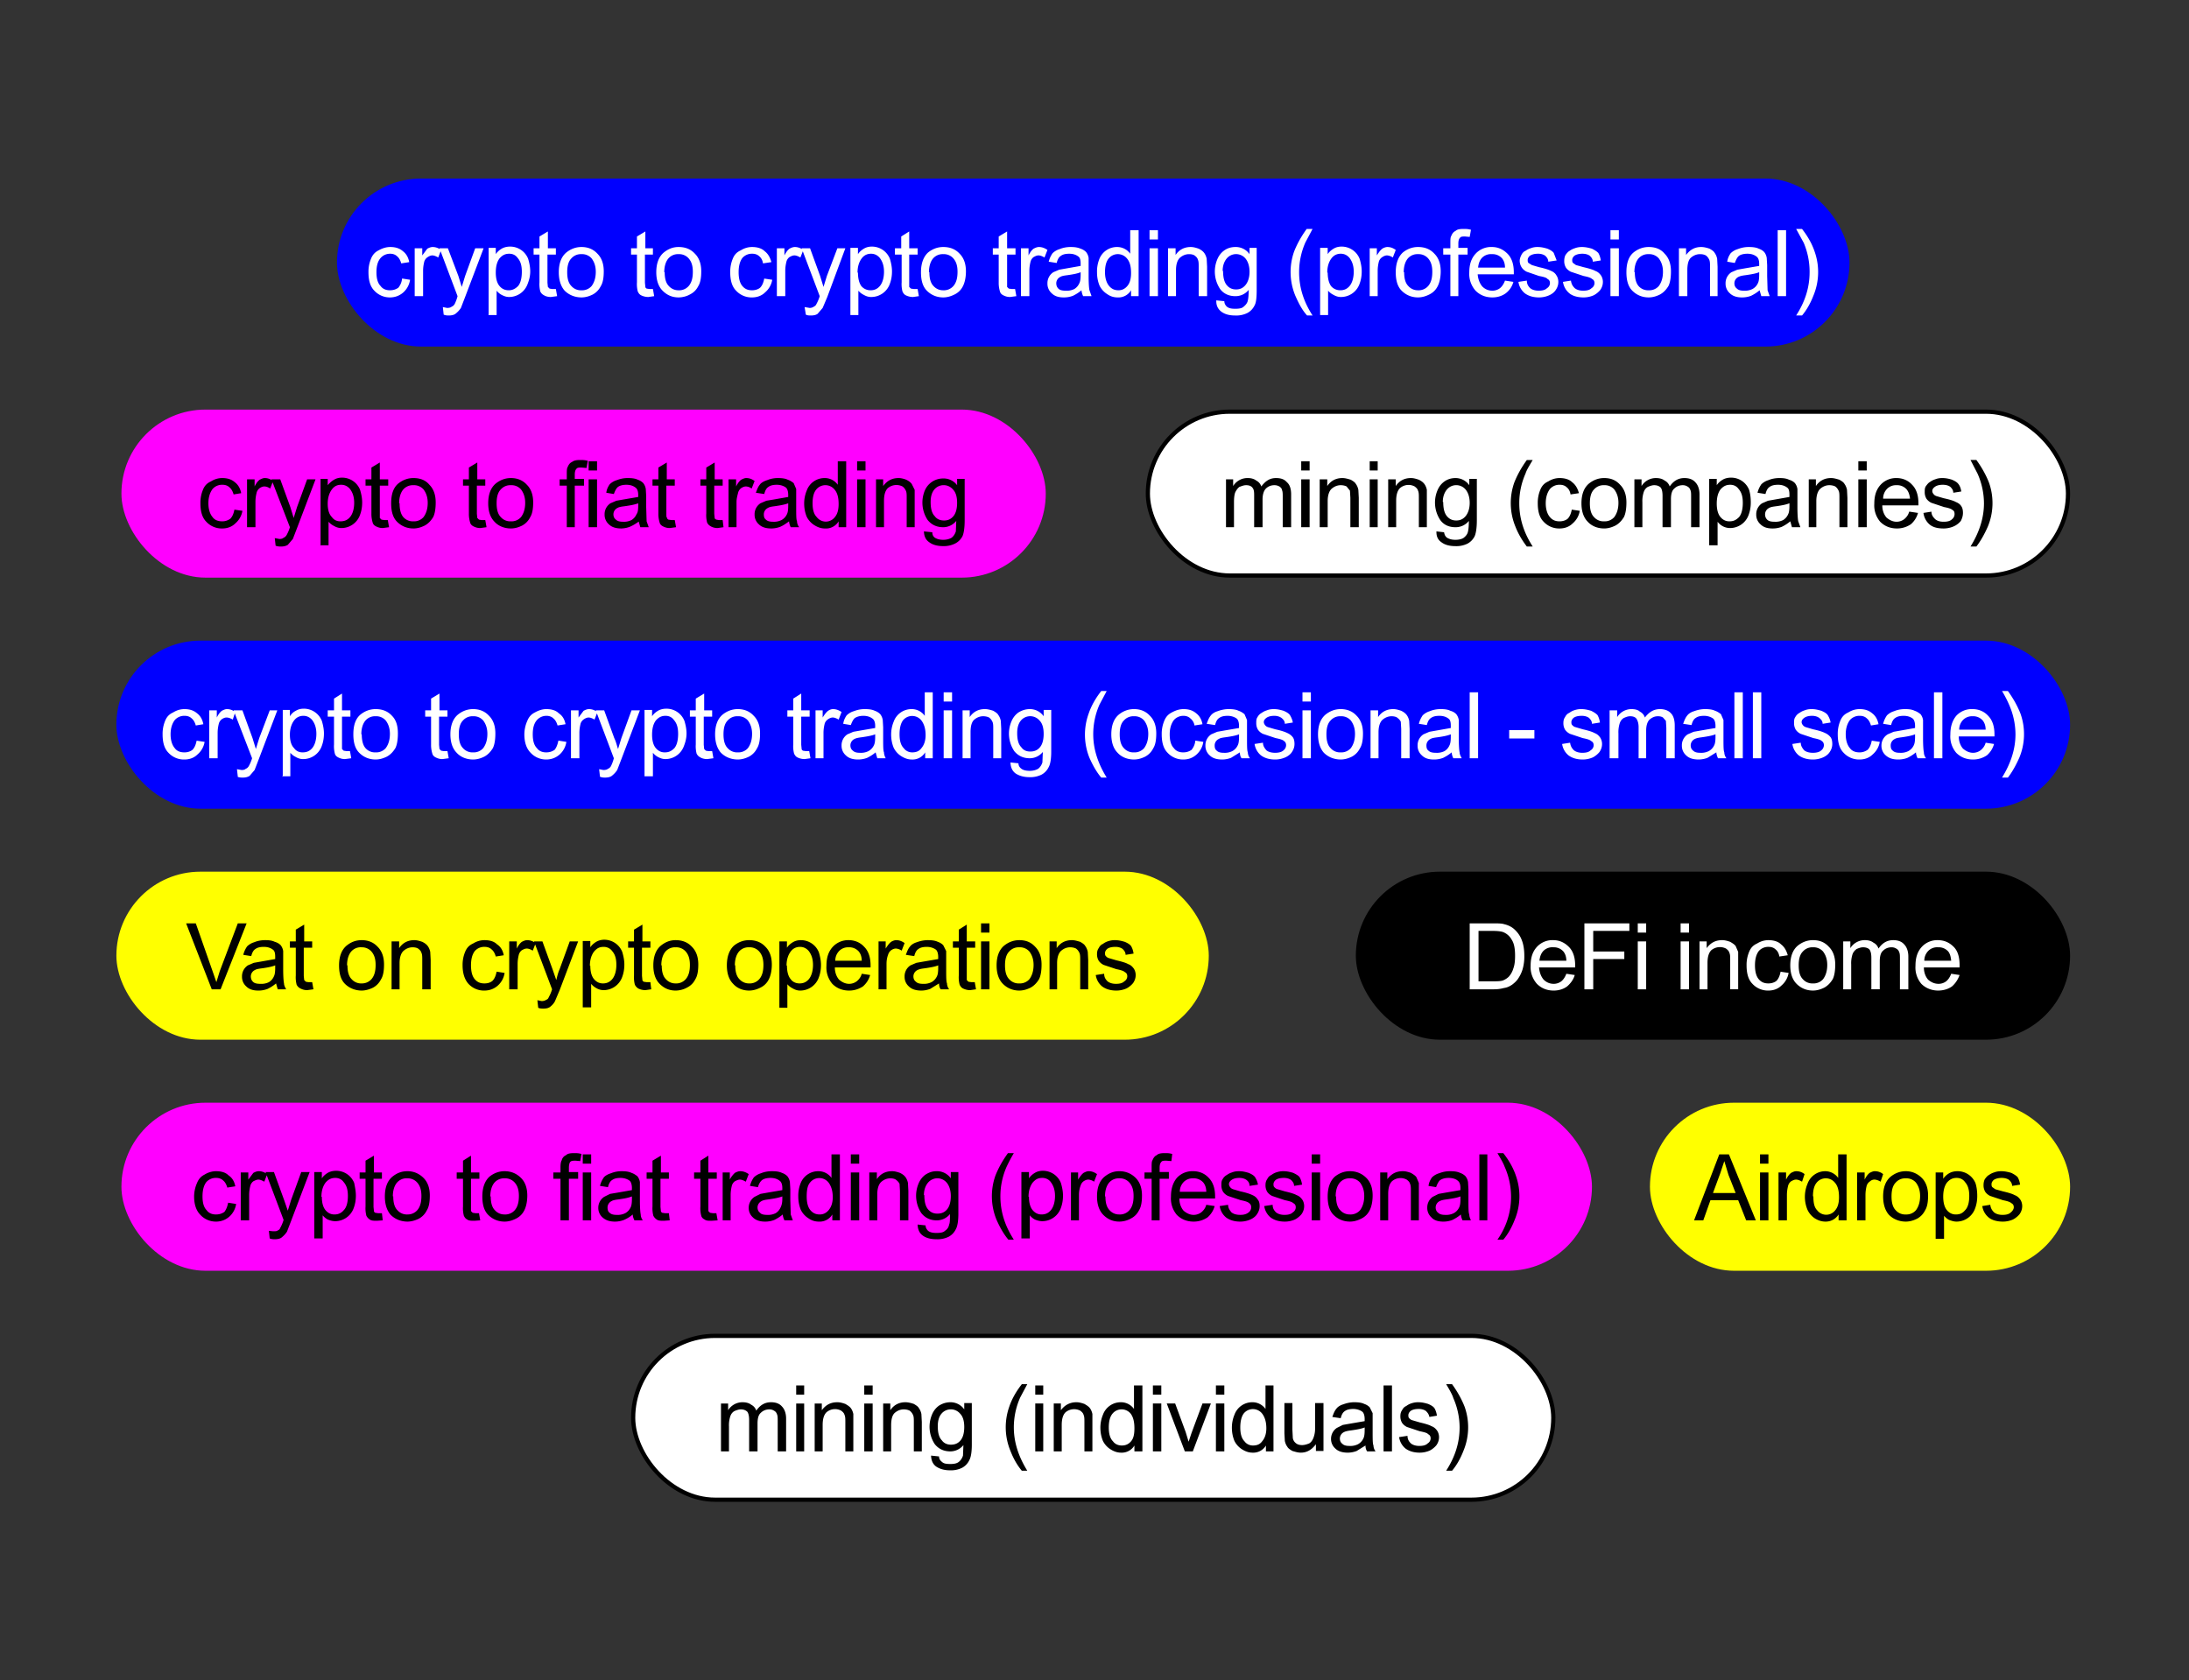<svg width="521" height="400" viewBox="0 0 521 400" fill="none" xmlns="http://www.w3.org/2000/svg"><rect x="0" y="0" width="521" height="400" fill="#333333" stroke="none"/><g clip-path="url(#clip0_417_331)"><rect x="27.7" y="152.5" width="465" height="40" rx="20" fill="#0000FF"/><path d="m46.7 176.3 2 .3a5 5 0 0 1-1.7 3c-.8.8-1.9 1.2-3.1 1.2a5 5 0 0 1-3.8-1.6c-1-1-1.4-2.5-1.4-4.4a8 8 0 0 1 .6-3.2c.4-1 1-1.6 1.9-2 .8-.5 1.7-.8 2.7-.8 1.2 0 2.2.3 3 1 .8.6 1.3 1.5 1.5 2.6l-1.8.3c-.2-.7-.5-1.3-1-1.7-.4-.4-1-.6-1.6-.6a3 3 0 0 0-2.4 1c-.6.8-1 1.9-1 3.4s.4 2.6 1 3.3c.5.7 1.3 1 2.3 1 .7 0 1.4-.2 1.9-.6.5-.5.8-1.2 1-2.2Zm3.1 4.2v-11.4h1.8v1.7c.4-.8.8-1.3 1.2-1.6.4-.2.8-.4 1.2-.4.7 0 1.3.2 2 .7l-.6 1.8c-.5-.3-1-.5-1.5-.5-.4 0-.8.2-1.1.4a2 2 0 0 0-.7 1c-.2.8-.3 1.5-.3 2.3v6h-2Zm6.8 4.4-.2-1.8 1.1.2c.5 0 .8-.1 1-.3.3-.1.5-.3.7-.6a9.5 9.5 0 0 0 .8-1.9l-4.4-11.4h2.1l2.4 6.6.8 2.6.8-2.6 2.5-6.6H66l-4.4 11.6-1 2.6-1.2 1.4c-.5.3-1 .4-1.6.4-.4 0-.8 0-1.3-.2Zm10.7 0V169H69v1.5c.4-.6.8-1 1.4-1.3.5-.3 1.1-.5 1.9-.5a4.6 4.6 0 0 1 4.3 2.9c.3 1 .5 2 .5 3 0 1.2-.2 2.2-.6 3.2a4.7 4.7 0 0 1-4.4 2.9c-.6 0-1.2-.2-1.7-.5a4 4 0 0 1-1.3-1v5.6h-2Zm1.7-10c0 1.4.3 2.5 1 3.2.5.7 1.2 1 2 1 1 0 1.7-.3 2.3-1 .6-.7 1-1.9 1-3.4s-.4-2.5-1-3.3c-.6-.7-1.3-1-2.1-1s-1.6.3-2.2 1.1c-.6.8-1 1.9-1 3.4Zm14.3 3.9.3 1.7-1.5.2c-.7 0-1.2-.2-1.6-.4-.4-.2-.7-.5-.8-.9a7 7 0 0 1-.2-2.2v-6.6H78v-1.5h1.5v-2.8l1.9-1.2v4h2v1.5h-2v7.7l.4.4.7.1h.8Zm.8-4c0-2.1.5-3.7 1.7-4.7 1-.8 2.2-1.3 3.6-1.3 1.6 0 2.9.5 3.9 1.6 1 1 1.4 2.4 1.4 4.2 0 1.5-.2 2.7-.6 3.5-.5.8-1.1 1.5-2 2-.8.4-1.7.7-2.7.7-1.6 0-2.9-.6-3.9-1.6s-1.4-2.5-1.4-4.4Zm2 0c0 1.5.3 2.6.9 3.3a3 3 0 0 0 2.4 1 3 3 0 0 0 2.4-1c.6-.8 1-1.9 1-3.4 0-1.4-.4-2.4-1-3.2a3 3 0 0 0-2.4-1 3 3 0 0 0-2.4 1c-.6.7-1 1.8-1 3.3Zm20.4 4 .3 1.7-1.5.2c-.7 0-1.2-.2-1.6-.4-.4-.2-.7-.5-.8-.9a7 7 0 0 1-.3-2.2v-6.6h-1.4v-1.5h1.4v-2.8l2-1.2v4h1.9v1.5h-2v6.7l.1 1 .4.4.6.1h.9Zm.7-4c0-2.1.6-3.7 1.8-4.7 1-.8 2.2-1.3 3.6-1.3 1.5 0 2.8.5 3.8 1.6 1 1 1.5 2.4 1.5 4.2 0 1.5-.2 2.7-.6 3.5-.5.8-1.1 1.5-2 2-.8.4-1.7.7-2.7.7-1.6 0-3-.6-3.9-1.6-1-1-1.5-2.5-1.5-4.4Zm2 0c0 1.5.3 2.6 1 3.3a3 3 0 0 0 2.4 1 3 3 0 0 0 2.4-1c.6-.8 1-1.9 1-3.4 0-1.4-.4-2.4-1-3.2a3 3 0 0 0-2.4-1 3 3 0 0 0-2.4 1c-.7.7-1 1.8-1 3.3Zm23.7 1.5 1.9.3a5 5 0 0 1-1.6 3c-.9.8-2 1.2-3.2 1.2a5 5 0 0 1-3.7-1.6c-1-1-1.5-2.5-1.5-4.4a8 8 0 0 1 .7-3.2c.4-1 1-1.6 1.8-2 .9-.5 1.8-.8 2.7-.8 1.3 0 2.3.3 3 1 .9.6 1.4 1.5 1.6 2.6l-1.9.3c-.2-.7-.5-1.3-1-1.7-.4-.4-1-.6-1.6-.6a3 3 0 0 0-2.3 1c-.7.8-1 1.9-1 3.4s.3 2.6 1 3.3c.5.7 1.3 1 2.2 1 .8 0 1.4-.2 2-.6.4-.5.7-1.2.9-2.2Zm3 4.2v-11.4h1.8v1.7l1.2-1.6c.4-.2.8-.4 1.3-.4.6 0 1.3.2 2 .7l-.7 1.8c-.5-.3-1-.5-1.4-.5-.4 0-.8.2-1.1.4a2 2 0 0 0-.8 1c-.2.8-.3 1.5-.3 2.3v6h-2Zm6.9 4.4-.2-1.8 1 .2c.5 0 .9-.1 1.1-.3.3-.1.5-.3.7-.6a9.5 9.5 0 0 0 .7-1.9l-4.3-11.4h2l2.4 6.6c.4.8.6 1.7.9 2.6l.8-2.6 2.4-6.6h2l-4.4 11.6-1 2.6c-.4.6-.8 1-1.3 1.4-.4.3-1 .4-1.6.4-.3 0-.7 0-1.2-.2Zm10.6 0V169h1.8v1.5c.4-.6.9-1 1.4-1.3.5-.3 1.2-.5 2-.5a4.6 4.6 0 0 1 4.3 2.9c.3 1 .5 2 .5 3 0 1.2-.3 2.2-.7 3.2a4.7 4.7 0 0 1-4.3 2.9c-.7 0-1.2-.2-1.8-.5a4 4 0 0 1-1.2-1v5.6h-2Zm1.8-10c0 1.4.3 2.5.9 3.2.6.7 1.3 1 2.1 1 1 0 1.6-.3 2.3-1 .6-.7.9-1.9.9-3.4s-.3-2.5-1-3.3c-.5-.7-1.2-1-2-1-.9 0-1.6.3-2.3 1.1-.6.8-.9 1.9-.9 3.4Zm14.3 3.9.3 1.7-1.5.2c-.7 0-1.3-.2-1.6-.4-.4-.2-.7-.5-.9-.9a7 7 0 0 1-.2-2.2v-6.6h-1.4v-1.5h1.4v-2.8l2-1.2v4h1.9v1.5h-2v6.7l.1 1 .4.4.6.1h.9Zm.7-4c0-2.1.6-3.7 1.8-4.7 1-.8 2.2-1.3 3.6-1.3 1.5 0 2.8.5 3.8 1.6 1 1 1.5 2.4 1.5 4.2 0 1.5-.2 2.7-.7 3.5-.4.8-1 1.5-1.9 2-.8.4-1.7.7-2.7.7-1.6 0-3-.6-4-1.6-.9-1-1.4-2.5-1.4-4.4Zm2 0c0 1.5.3 2.6 1 3.3a3 3 0 0 0 2.4 1 3 3 0 0 0 2.4-1c.6-.8 1-1.9 1-3.4 0-1.4-.4-2.4-1-3.2a3 3 0 0 0-2.4-1 3 3 0 0 0-2.4 1c-.7.7-1 1.8-1 3.3Zm20.4 4 .3 1.7-1.4.2c-.7 0-1.3-.2-1.7-.4-.4-.2-.6-.5-.8-.9a7 7 0 0 1-.2-2.2v-6.6h-1.4v-1.5h1.4v-2.8l1.9-1.2v4h2v1.5h-2v6.7l.1 1c0 .2.2.3.3.4l.7.1h.8Zm1.5 1.7v-11.4h1.7v1.7c.5-.8.9-1.3 1.3-1.6.3-.2.7-.4 1.2-.4.6 0 1.3.2 2 .7l-.7 1.8c-.5-.3-1-.5-1.4-.5-.4 0-.8.2-1.1.4a2 2 0 0 0-.8 1c-.2.8-.3 1.5-.3 2.3v6h-2Zm14.3-1.4c-.7.6-1.4 1-2 1.3a6 6 0 0 1-2.2.4c-1.2 0-2.2-.3-2.9-1a3 3 0 0 1-1-2.3 3.1 3.1 0 0 1 1.4-2.7l1.4-.6 1.7-.3 3.5-.6v-.5c0-.8-.2-1.4-.6-1.7-.5-.4-1.2-.7-2.2-.7-.9 0-1.5.2-2 .5-.4.3-.7.9-1 1.7l-1.8-.3c.1-.8.4-1.4.8-2 .4-.4 1-.8 1.7-1 .8-.3 1.6-.5 2.6-.5s1.8.1 2.4.4c.6.2 1 .5 1.3.8.3.4.5.8.6 1.4l.1 1.7v2.6c0 1.8 0 3 .2 3.4 0 .5.2 1 .4 1.4h-2l-.4-1.4Zm-.1-4.3c-.7.3-1.8.5-3.2.7-.8.1-1.3.2-1.7.4a1.7 1.7 0 0 0-1 1.5c0 .6.2 1 .6 1.3.4.4 1 .5 1.7.5a4 4 0 0 0 2-.4 3 3 0 0 0 1.3-1.4c.2-.4.3-1 .3-2v-.6Zm11.9 5.7v-1.4a3.5 3.5 0 0 1-3.2 1.7c-.9 0-1.7-.3-2.5-.8a5 5 0 0 1-1.8-2c-.4-1-.6-2-.6-3.2a8 8 0 0 1 .6-3 4.5 4.5 0 0 1 4.2-3 3.8 3.8 0 0 1 3.2 1.6v-5.6h1.9v15.7h-1.8Zm-6.1-5.7c0 1.5.3 2.6 1 3.3.5.7 1.3 1 2 1 1 0 1.7-.3 2.2-1 .6-.7 1-1.7 1-3.1 0-1.6-.4-2.7-1-3.5a2.8 2.8 0 0 0-4.4 0c-.5.7-.8 1.8-.8 3.3Zm10.5-7.8v-2.2h2v2.2h-2Zm0 13.5v-11.4h2v11.4h-2Zm4.5 0v-11.4h1.7v1.6c.8-1.2 2-1.9 3.6-1.9.7 0 1.4.2 2 .4.5.3 1 .6 1.2 1 .3.4.5.9.6 1.4l.1 1.9v7h-1.9v-7c0-.7 0-1.3-.2-1.7-.2-.4-.4-.7-.8-1-.4-.2-.9-.3-1.4-.3-.8 0-1.5.3-2.1.8-.6.5-.9 1.5-.9 3v6.2h-2Zm11.4 1 1.9.2c0 .6.3 1 .7 1.3.4.3 1 .5 2 .5.8 0 1.5-.2 2-.5.5-.4.8-.9 1-1.5l.1-2.5a4 4 0 0 1-3.1 1.5c-1.6 0-2.8-.6-3.7-1.7a7.5 7.5 0 0 1-.7-7c.4-1 1-1.7 1.7-2.2.8-.5 1.7-.8 2.7-.8a4 4 0 0 1 3.3 1.7V169h1.8v9.9c0 1.7-.2 3-.6 3.7a4 4 0 0 1-1.7 1.8 6 6 0 0 1-2.9.6c-1.3 0-2.4-.3-3.3-.9-.8-.6-1.2-1.5-1.2-2.8Zm1.6-7c0 1.6.3 2.7 1 3.4.5.7 1.2 1 2.1 1 1 0 1.7-.3 2.3-1 .6-.7.9-1.8.9-3.2 0-1.4-.3-2.5-1-3.2a2.9 2.9 0 0 0-4.4 0c-.6.7-.9 1.7-.9 3Zm20 10.6c-1.1-1.3-2-2.9-2.8-4.7a14.7 14.7 0 0 1-.2-10.5c.6-1.8 1.6-3.6 3-5.4h1.3l-1.7 3.2a17.4 17.4 0 0 0-1.5 7.1c0 3.5 1.1 6.9 3.2 10.3h-1.3Zm2.4-10.3c0-2.1.6-3.7 1.8-4.7 1-.8 2.2-1.3 3.6-1.3 1.5 0 2.8.5 3.8 1.6 1 1 1.5 2.4 1.5 4.2 0 1.5-.2 2.7-.7 3.5-.4.8-1 1.5-1.9 2-.8.4-1.7.7-2.7.7-1.6 0-3-.6-3.9-1.6-1-1-1.5-2.5-1.5-4.4Zm2 0c0 1.5.3 2.6 1 3.3a3 3 0 0 0 2.4 1 3 3 0 0 0 2.4-1c.6-.8 1-1.9 1-3.4 0-1.4-.4-2.4-1-3.2a3 3 0 0 0-2.4-1 3 3 0 0 0-2.4 1c-.7.7-1 1.8-1 3.3Zm18 1.5 1.9.3a5 5 0 0 1-1.6 3c-.9.8-1.9 1.2-3.2 1.2a5 5 0 0 1-3.7-1.6c-1-1-1.4-2.5-1.4-4.4a8 8 0 0 1 .6-3.2c.4-1 1-1.6 1.8-2 .9-.5 1.8-.8 2.8-.8 1.2 0 2.2.3 3 1 .8.6 1.3 1.5 1.5 2.6l-1.9.3c-.1-.7-.5-1.3-1-1.7-.4-.4-1-.6-1.6-.6a3 3 0 0 0-2.3 1c-.6.8-1 1.9-1 3.4s.3 2.6 1 3.3c.5.7 1.3 1 2.2 1 .8 0 1.4-.2 2-.6.4-.5.8-1.2.9-2.2Zm10.6 2.8-2.1 1.3a6 6 0 0 1-2.1.4c-1.3 0-2.3-.3-3-1a3 3 0 0 1-1-2.3 3.1 3.1 0 0 1 1.4-2.7l1.4-.6 1.7-.3 3.5-.6v-.5c0-.8-.2-1.4-.5-1.7-.5-.4-1.3-.7-2.2-.7-1 0-1.6.2-2 .5-.5.3-.8.9-1 1.7l-2-.3c.3-.8.5-1.4 1-2 .3-.4.9-.8 1.6-1 .8-.3 1.7-.5 2.6-.5 1 0 1.8.1 2.4.4.6.2 1 .5 1.4.8l.6 1.4v4.3c0 1.8 0 3 .2 3.4 0 .5.2 1 .5 1.4h-2c-.3-.4-.4-.9-.4-1.4Zm-.2-4.3c-.7.3-1.8.5-3.2.7-.8.1-1.3.2-1.6.4a1.7 1.7 0 0 0-1 1.5c0 .6.1 1 .5 1.3.4.4 1 .5 1.7.5a4 4 0 0 0 2-.4 3 3 0 0 0 1.3-1.4c.2-.4.3-1 .3-2v-.6Zm3.7 2.3 2-.3c0 .8.4 1.3.8 1.8.5.4 1.2.6 2.1.6.9 0 1.6-.2 2-.6.4-.3.6-.8.6-1.2 0-.5-.2-.8-.5-1-.3-.3-1-.5-2-.7l-3-1a3 3 0 0 1-1.2-1 3 3 0 0 1-.4-1.6c0-.5 0-1 .3-1.4.2-.4.6-.8 1-1a4 4 0 0 1 1.2-.6c.5-.2 1-.3 1.7-.3.9 0 1.6.2 2.3.4.7.3 1.2.6 1.5 1 .3.5.6 1.1.7 1.8l-1.9.3c0-.6-.3-1-.8-1.4-.4-.3-1-.5-1.7-.5-.9 0-1.5.2-1.9.5-.4.3-.6.6-.6 1 0 .2.1.5.3.7.1.2.4.4.7.5l1.7.5c1.4.3 2.3.6 2.9.9.5.2 1 .6 1.3 1 .3.4.4 1 .4 1.6 0 .7-.2 1.3-.6 1.9-.3.5-.9 1-1.6 1.3a6 6 0 0 1-2.4.5c-1.5 0-2.6-.4-3.4-1a4.3 4.3 0 0 1-1.5-2.7ZM310 167v-2.2h2v2.2h-2Zm0 13.5v-11.4h2v11.4h-2Zm3.7-5.7c0-2.1.6-3.7 1.8-4.7 1-.8 2.2-1.3 3.6-1.3 1.5 0 2.8.5 3.8 1.6 1 1 1.5 2.4 1.5 4.2 0 1.5-.2 2.7-.7 3.5-.4.8-1 1.5-1.9 2-.8.4-1.7.7-2.7.7-1.6 0-3-.6-4-1.6-.9-1-1.4-2.5-1.4-4.4Zm2 0c0 1.5.3 2.6 1 3.3a3 3 0 0 0 2.4 1 3 3 0 0 0 2.4-1c.6-.8 1-1.9 1-3.4 0-1.4-.4-2.4-1-3.2a3 3 0 0 0-2.4-1 3 3 0 0 0-2.4 1c-.7.7-1 1.8-1 3.3Zm10.5 5.7v-11.4h1.8v1.6c.8-1.2 2-1.9 3.6-1.9.7 0 1.3.2 1.9.4.6.3 1 .6 1.3 1 .3.4.5.9.6 1.4l.1 1.9v7h-2v-7l-.1-1.7c-.2-.4-.5-.7-.9-1-.3-.2-.8-.3-1.3-.3-.8 0-1.5.3-2.1.8-.6.5-1 1.5-1 3v6.2h-1.9Zm19.3-1.4c-.7.6-1.4 1-2 1.3a6 6 0 0 1-2.2.4c-1.3 0-2.2-.3-2.9-1a3 3 0 0 1-1-2.3 3.1 3.1 0 0 1 1.4-2.7l1.4-.6 1.7-.3 3.4-.6v-.5c0-.8-.1-1.4-.5-1.7-.5-.4-1.2-.7-2.2-.7-1 0-1.6.2-2 .5-.5.3-.8.9-1 1.7l-1.9-.3c.2-.8.5-1.4.9-2 .4-.4 1-.8 1.7-1 .7-.3 1.6-.5 2.6-.5s1.7.1 2.3.4c.7.2 1.1.5 1.4.8.3.4.5.8.6 1.4v4.3c0 1.8.1 3 .2 3.4 0 .5.3 1 .5 1.4h-2a4 4 0 0 1-.4-1.4Zm-.2-4.3c-.7.3-1.7.5-3.1.7-.8.1-1.4.2-1.7.4a1.7 1.7 0 0 0-1 1.5c0 .6.1 1 .5 1.3.4.4 1 .5 1.8.5a4 4 0 0 0 2-.4 3 3 0 0 0 1.2-1.4c.2-.4.3-1 .3-2v-.6Zm4.5 5.7v-15.7h2v15.7h-2Zm9.4-4.7v-2h6v2h-6Zm12.6 1.3 1.9-.3c.1.8.4 1.3.9 1.8.5.4 1.2.6 2 .6 1 0 1.6-.2 2-.6.5-.3.7-.8.7-1.2 0-.5-.2-.8-.6-1-.3-.3-1-.5-2-.7l-3-1a3 3 0 0 1-1.2-1 3 3 0 0 1-.4-1.6c0-.5.1-1 .4-1.4.2-.4.5-.8 1-1a4 4 0 0 1 1.1-.6c.6-.2 1.1-.3 1.7-.3 1 0 1.7.2 2.4.4.6.3 1.1.6 1.5 1 .3.5.5 1.1.6 1.8l-1.9.3c0-.6-.3-1-.7-1.4-.4-.3-1-.5-1.7-.5-1 0-1.6.2-2 .5-.3.3-.5.6-.5 1 0 .2 0 .5.2.7.2.2.4.4.8.5l1.7.5c1.3.3 2.3.6 2.8.9.6.2 1 .6 1.3 1 .3.4.5 1 .5 1.6 0 .7-.2 1.3-.6 1.9-.4.5-1 1-1.6 1.3a6 6 0 0 1-2.4.5c-1.5 0-2.6-.4-3.4-1a4.3 4.3 0 0 1-1.5-2.7Zm11.3 3.4v-11.4h1.8v1.6a4 4 0 0 1 3.4-1.9c.9 0 1.6.2 2 .6.6.3 1 .8 1.2 1.4 1-1.3 2.1-2 3.6-2 1 0 2 .3 2.6 1 .6.6.9 1.6.9 2.9v7.8h-2v-7.2l-.1-1.7-.7-.8c-.3-.2-.7-.3-1.2-.3-.8 0-1.4.3-2 .8-.5.5-.8 1.4-.8 2.6v6.6H390v-7.4c0-.9-.2-1.5-.5-2-.3-.4-.8-.6-1.5-.6-.6 0-1 .2-1.5.4-.5.3-.8.7-1 1.3a7 7 0 0 0-.3 2.4v5.9h-2Zm25.4-1.4-2.1 1.3a6 6 0 0 1-2.1.4c-1.3 0-2.3-.3-3-1a3 3 0 0 1-1-2.3 3.1 3.1 0 0 1 1.4-2.7l1.4-.6 1.7-.3 3.5-.6v-.5c0-.8-.2-1.4-.5-1.7-.5-.4-1.3-.7-2.2-.7-1 0-1.6.2-2 .5-.5.3-.8.9-1 1.7l-2-.3c.3-.8.5-1.4 1-2 .3-.4.9-.8 1.6-1 .8-.3 1.7-.5 2.6-.5 1 0 1.8.1 2.4.4.6.2 1 .5 1.4.8l.6 1.4v4.3c0 1.8 0 3 .2 3.4 0 .5.2 1 .5 1.4h-2a4 4 0 0 1-.4-1.4Zm-.2-4.3c-.7.3-1.8.5-3.2.7-.8.1-1.3.2-1.7.4a1.7 1.7 0 0 0-1 1.5c0 .6.2 1 .6 1.3.4.4 1 .5 1.7.5a4 4 0 0 0 2-.4 3 3 0 0 0 1.3-1.4c.2-.4.3-1 .3-2v-.6Zm4.5 5.7v-15.7h2v15.7h-2Zm4.4 0v-15.7h2v15.7h-2Zm9.4-3.4 2-.3c0 .8.4 1.3.8 1.8.5.4 1.2.6 2.1.6.9 0 1.6-.2 2-.6.4-.3.6-.8.6-1.2 0-.5-.2-.8-.5-1-.3-.3-1-.5-2-.7l-3-1a3 3 0 0 1-1.2-1 3 3 0 0 1-.4-1.6c0-.5 0-1 .3-1.4.2-.4.6-.8 1-1a4 4 0 0 1 1.2-.6c.5-.2 1-.3 1.7-.3.9 0 1.6.2 2.3.4.7.3 1.2.6 1.5 1 .3.5.6 1.1.7 1.8l-1.9.3c0-.6-.3-1-.8-1.4-.4-.3-1-.5-1.7-.5-.9 0-1.5.2-1.9.5-.4.3-.6.6-.6 1 0 .2.1.5.3.7.1.2.4.4.7.5l1.7.5c1.4.3 2.3.6 2.9.9.5.2 1 .6 1.3 1 .3.4.4 1 .4 1.6 0 .7-.2 1.3-.6 1.9-.3.5-.9 1-1.6 1.3a6 6 0 0 1-2.4.5c-1.5 0-2.6-.4-3.4-1a4.3 4.3 0 0 1-1.5-2.7Zm18.8-.8 2 .3a5 5 0 0 1-1.7 3c-.8.8-1.9 1.2-3.1 1.2a5 5 0 0 1-3.8-1.6c-1-1-1.4-2.5-1.4-4.4a8 8 0 0 1 .6-3.2c.4-1 1-1.6 1.9-2 .8-.5 1.7-.8 2.7-.8 1.2 0 2.2.3 3 1 .8.6 1.3 1.5 1.5 2.6l-1.8.3c-.2-.7-.5-1.3-1-1.7-.4-.4-1-.6-1.6-.6a3 3 0 0 0-2.4 1c-.6.8-1 1.9-1 3.4s.4 2.6 1 3.3c.5.7 1.3 1 2.3 1 .7 0 1.3-.2 1.9-.6.5-.5.8-1.2 1-2.2Zm10.6 2.8c-.7.6-1.4 1-2 1.3a6 6 0 0 1-2.2.4c-1.3 0-2.2-.3-3-1a3 3 0 0 1-1-2.3 3.1 3.1 0 0 1 1.5-2.7l1.4-.6 1.7-.3 3.4-.6v-.5c0-.8-.2-1.4-.5-1.7-.5-.4-1.2-.7-2.2-.7-1 0-1.6.2-2 .5-.5.3-.8.9-1 1.7l-1.9-.3c.2-.8.5-1.4.9-2 .4-.4 1-.8 1.7-1 .7-.3 1.6-.5 2.6-.5s1.7.1 2.3.4c.6.2 1 .5 1.4.8.3.4.5.8.6 1.4v4.3c0 1.8.1 3 .2 3.4 0 .5.2 1 .5 1.4h-2a4 4 0 0 1-.4-1.4Zm-.2-4.3c-.7.3-1.7.5-3.1.7-.8.1-1.4.2-1.7.4a1.7 1.7 0 0 0-1 1.5c0 .6.1 1 .5 1.3.4.4 1 .5 1.7.5a4 4 0 0 0 2-.4 3 3 0 0 0 1.3-1.4c.2-.4.3-1 .3-2v-.6Zm4.5 5.7v-15.7h2v15.7h-2Zm12.3-3.7 2 .3c-.3 1.1-.9 2-1.7 2.7-.9.6-2 1-3.3 1-1.7 0-3-.6-4-1.6a6 6 0 0 1-1.4-4.3c0-2 .5-3.4 1.4-4.5a5 5 0 0 1 3.9-1.6c1.5 0 2.8.6 3.7 1.6 1 1 1.5 2.5 1.5 4.4v.5h-8.5c0 1.2.4 2.2 1 2.9.7.6 1.5 1 2.4 1a3 3 0 0 0 1.8-.6c.5-.4 1-1 1.2-1.8Zm-6.3-3.1h6.3c0-1-.3-1.7-.7-2.2a3 3 0 0 0-2.4-1 3 3 0 0 0-2.2.8c-.6.6-1 1.4-1 2.4Zm11.6 11.4h-1.4c2.1-3.4 3.2-6.8 3.2-10.3a17.6 17.6 0 0 0-1.5-7c-.3-.7-.8-1.8-1.7-3.3h1.4c1.3 1.8 2.3 3.6 3 5.4a14.6 14.6 0 0 1-.3 10.5c-.8 1.8-1.7 3.4-2.7 4.7Z" fill="white"/><rect x="28.9" y="97.5" width="220" height="40" rx="20" fill="#FF00FF"/><path d="m55.7 121.3 2 .3a5 5 0 0 1-1.7 3c-.8.8-1.9 1.2-3.1 1.2a5 5 0 0 1-3.8-1.6c-1-1-1.4-2.5-1.4-4.4a8 8 0 0 1 .6-3.2c.4-1 1-1.6 1.9-2 .8-.5 1.7-.8 2.7-.8 1.2 0 2.2.3 3 1 .8.6 1.3 1.5 1.5 2.6l-1.8.3c-.2-.7-.5-1.3-1-1.7-.4-.4-1-.6-1.6-.6a3 3 0 0 0-2.4 1c-.6.8-1 1.9-1 3.4s.4 2.6 1 3.3c.5.7 1.3 1 2.3 1 .7 0 1.3-.2 1.9-.6.5-.5.8-1.2 1-2.2Zm3.1 4.2v-11.4h1.8v1.7c.4-.8.8-1.3 1.2-1.6.4-.2.8-.4 1.2-.4.7 0 1.3.2 2 .7l-.7 1.8c-.4-.3-.9-.5-1.4-.5-.4 0-.8.2-1.1.4a2 2 0 0 0-.7 1c-.2.8-.3 1.5-.3 2.3v6h-2Zm6.8 4.4-.2-1.8 1.1.2c.5 0 .8-.1 1-.3.3-.1.5-.3.7-.6a9.5 9.5 0 0 0 .8-1.9l-4.4-11.4h2.1l2.4 6.6.8 2.6.8-2.6 2.4-6.6h2l-4.4 11.6-1 2.6-1.2 1.4c-.5.3-1 .4-1.6.4-.4 0-.8 0-1.3-.2Zm10.7 0V114H78v1.5c.5-.6 1-1 1.5-1.3.5-.3 1.1-.5 1.9-.5a4.6 4.6 0 0 1 4.3 2.9c.3 1 .5 2 .5 3 0 1.2-.2 2.2-.6 3.2a4.7 4.7 0 0 1-4.4 2.9c-.6 0-1.2-.2-1.7-.5a4 4 0 0 1-1.3-1v5.6h-2Zm1.7-10c0 1.4.3 2.5 1 3.2.5.7 1.2 1 2 1 1 0 1.7-.3 2.3-1 .6-.7 1-1.9 1-3.4s-.4-2.5-1-3.3c-.6-.7-1.3-1-2.1-1-.9 0-1.6.3-2.2 1.1-.6.8-1 1.9-1 3.4Zm14.3 3.9.3 1.7-1.5.2c-.7 0-1.2-.2-1.6-.4-.4-.2-.7-.5-.8-.9a7 7 0 0 1-.3-2.2v-6.6H87v-1.5h1.4v-2.8l2-1.2v4h2v1.5h-2v7.7l.4.4.7.1h.8Zm.8-4c0-2.1.5-3.7 1.7-4.7 1-.8 2.2-1.3 3.6-1.3 1.6 0 2.9.5 3.8 1.6 1 1 1.5 2.4 1.5 4.2 0 1.5-.2 2.7-.6 3.5-.5.8-1.1 1.5-2 2-.8.4-1.7.7-2.7.7-1.6 0-2.9-.6-3.9-1.6s-1.4-2.5-1.4-4.4Zm2 0c0 1.5.3 2.6.9 3.3a3 3 0 0 0 2.4 1 3 3 0 0 0 2.4-1c.6-.8 1-1.9 1-3.4 0-1.4-.4-2.4-1-3.2a3 3 0 0 0-2.4-1 3 3 0 0 0-2.4 1c-.6.7-1 1.8-1 3.3Zm20.4 4 .3 1.7-1.5.2c-.7 0-1.2-.2-1.6-.4-.4-.2-.7-.5-.8-.9a7 7 0 0 1-.3-2.2v-6.6h-1.4v-1.5h1.4v-2.8l2-1.2v4h1.9v1.5h-2v6.7l.1 1 .4.4.6.1h.9Zm.7-4c0-2.1.6-3.7 1.8-4.7 1-.8 2.2-1.3 3.6-1.3 1.5 0 2.8.5 3.8 1.6 1 1 1.5 2.4 1.5 4.2 0 1.5-.2 2.7-.7 3.5-.4.8-1 1.5-1.9 2-.8.4-1.7.7-2.7.7-1.6 0-3-.6-3.9-1.6-1-1-1.5-2.5-1.5-4.4Zm2 0c0 1.5.3 2.6 1 3.3a3 3 0 0 0 2.4 1 3 3 0 0 0 2.4-1c.6-.8 1-1.9 1-3.4 0-1.4-.4-2.4-1-3.2a3 3 0 0 0-2.4-1 3 3 0 0 0-2.4 1c-.7.7-1 1.8-1 3.3Zm16.7 5.7v-9.9h-1.7v-1.5h1.7v-1.2c0-.8 0-1.4.2-1.7.2-.5.5-1 1-1.2.5-.4 1.1-.5 2-.5.5 0 1.1 0 1.8.2l-.3 1.7-1.2-.1c-.6 0-1 0-1.2.3-.3.3-.4.8-.4 1.4v1h2.2v1.6h-2.2v9.9H135Zm5.2-13.5v-2.2h2v2.2h-2Zm0 13.5v-11.4h2v11.4h-2Zm12-1.4c-.8.6-1.5 1-2.2 1.3a6 6 0 0 1-2 .4c-1.3 0-2.3-.3-3-1a3 3 0 0 1-1-2.3 3.1 3.1 0 0 1 1.4-2.7l1.4-.6 1.7-.3 3.5-.6v-.5c0-.8-.2-1.4-.6-1.7-.5-.4-1.2-.7-2.2-.7-.9 0-1.6.2-2 .5-.4.3-.7.9-1 1.7l-1.8-.3c.1-.8.4-1.4.8-2 .4-.4 1-.8 1.7-1 .8-.3 1.6-.5 2.6-.5s1.8.1 2.4.4c.6.2 1 .5 1.3.8.3.4.5.8.6 1.4l.1 1.7v2.6l.1 3.4.5 1.4h-2l-.4-1.4Zm-.2-4.3c-.7.3-1.8.5-3.2.7-.8.1-1.4.2-1.7.4a1.7 1.7 0 0 0-1 1.5c0 .6.2 1 .6 1.3.4.4 1 .5 1.7.5a4 4 0 0 0 2-.4 3 3 0 0 0 1.2-1.4c.3-.4.4-1 .4-2v-.6Zm8.7 4 .3 1.7-1.5.2c-.7 0-1.2-.2-1.6-.4-.4-.2-.7-.5-.8-.9a7 7 0 0 1-.3-2.2v-6.6h-1.4v-1.5h1.4v-2.8l2-1.2v4h1.9v1.5h-2v6.7c0 .5 0 .9.2 1 0 .2.1.3.3.4l.7.1h.8Zm11.4 0 .2 1.7-1.4.2c-.7 0-1.3-.2-1.6-.4-.4-.2-.7-.5-.9-.9a7 7 0 0 1-.2-2.2v-6.6h-1.4v-1.5h1.4v-2.8l2-1.2v4h1.9v1.5h-2v6.7l.1 1c0 .2.2.3.4.4l.6.1h.9Zm1.4 1.7v-11.4h1.8v1.7c.4-.8.8-1.3 1.2-1.6.4-.2.8-.4 1.2-.4.7 0 1.3.2 2 .7l-.7 1.8c-.4-.3-.9-.5-1.4-.5-.4 0-.8.2-1.1.4a2 2 0 0 0-.7 1c-.2.8-.4 1.5-.4 2.3v6h-1.9Zm14.4-1.4c-.8.6-1.4 1-2.1 1.3a6 6 0 0 1-2.1.4c-1.3 0-2.3-.3-3-1a3 3 0 0 1-1-2.3 3.1 3.1 0 0 1 1.4-2.7l1.4-.6 1.8-.3 3.4-.6v-.5c0-.8-.2-1.4-.5-1.7-.5-.4-1.3-.7-2.2-.7-1 0-1.6.2-2 .5-.5.3-.8.9-1 1.7l-2-.3c.3-.8.5-1.4 1-2 .3-.4 1-.8 1.7-1 .7-.3 1.6-.5 2.5-.5 1 0 1.8.1 2.4.4.6.2 1 .5 1.4.8l.6 1.4v4.3c0 1.8 0 3 .2 3.4 0 .5.2 1 .5 1.4h-2a4 4 0 0 1-.4-1.4Zm-.2-4.3c-.7.3-1.8.5-3.2.7-.8.1-1.3.2-1.6.4a1.7 1.7 0 0 0-1 1.5c0 .6.1 1 .5 1.3.4.4 1 .5 1.7.5a4 4 0 0 0 2-.4 3 3 0 0 0 1.3-1.4c.2-.4.3-1 .3-2v-.6Zm12 5.7v-1.4a3.5 3.5 0 0 1-3.3 1.7c-.9 0-1.7-.3-2.5-.8a5 5 0 0 1-1.8-2c-.4-1-.6-2-.6-3.2a8 8 0 0 1 .6-3 4.5 4.5 0 0 1 4.2-3 3.8 3.8 0 0 1 3.2 1.6v-5.6h2v15.7h-1.9Zm-6.2-5.7c0 1.5.3 2.6 1 3.3a2.7 2.7 0 0 0 4.3 0c.6-.7.9-1.7.9-3.1 0-1.6-.3-2.7-1-3.5a2.8 2.8 0 0 0-4.3 0c-.6.7-.9 1.8-.9 3.3ZM204 112v-2.2h2v2.2h-2Zm0 13.5v-11.4h2v11.4h-2Zm4.5 0v-11.4h1.7v1.6c.9-1.2 2-1.9 3.7-1.9.6 0 1.3.2 1.8.4.6.3 1 .6 1.3 1l.7 1.4v8.9h-1.9v-7c0-.7 0-1.3-.2-1.7-.2-.4-.4-.7-.8-1a3.2 3.2 0 0 0-3.5.4c-.6.6-.9 1.6-.9 3v6.3h-2Zm11.4 1 2 .2c0 .6.2 1 .6 1.3.5.3 1.1.5 2 .5.8 0 1.5-.2 2-.5.5-.4.8-.9 1-1.5l.1-2.5a4 4 0 0 1-3.1 1.5c-1.6 0-2.8-.6-3.7-1.7a7.5 7.5 0 0 1-.7-7 4.7 4.7 0 0 1 4.3-2.9 4 4 0 0 1 3.4 1.6V114h1.8v9.9c0 1.7-.2 3-.5 3.7a4 4 0 0 1-1.8 1.8 6 6 0 0 1-2.8.6c-1.4 0-2.5-.3-3.3-.9-.9-.6-1.3-1.5-1.3-2.8Zm1.6-7c0 1.6.3 2.7 1 3.4.5.7 1.3 1 2.2 1 .9 0 1.6-.3 2.2-1 .6-.7.9-1.8.9-3.2 0-1.4-.3-2.5-1-3.2a2.9 2.9 0 0 0-4.4 0c-.6.7-.9 1.7-.9 3Z" fill="black"/><rect x="273.2" y="98" width="219" height="39" rx="19.5" fill="white" stroke="black"/><path d="M291.8 125.5v-11.4h1.7v1.6a4 4 0 0 1 3.5-1.9c.8 0 1.5.2 2 .6.6.3 1 .8 1.2 1.4 1-1.3 2-2 3.5-2 1.2 0 2 .3 2.6 1 .7.6 1 1.6 1 2.9v7.8h-2v-7.2c0-.8 0-1.3-.2-1.7 0-.3-.3-.6-.6-.8-.4-.2-.7-.3-1.2-.3-.8 0-1.5.3-2 .8s-.8 1.4-.8 2.6v6.6h-2v-7.4c0-.9 0-1.5-.4-2-.3-.4-.8-.6-1.5-.6-.6 0-1 .2-1.6.4-.4.3-.7.7-1 1.3-.2.5-.3 1.3-.3 2.4v5.9h-1.9Zm17.9-13.5v-2.2h2v2.2h-2Zm0 13.5v-11.4h2v11.4h-2Zm4.4 0v-11.4h1.8v1.6c.8-1.2 2-1.9 3.6-1.9.7 0 1.3.2 2 .4.5.3 1 .6 1.2 1 .3.4.5.9.6 1.4l.1 1.9v7h-2v-7l-.1-1.7-.8-1c-.4-.2-.9-.3-1.4-.3-.8 0-1.5.3-2.1.8-.6.5-1 1.5-1 3v6.2h-1.9ZM326 112v-2.2h1.9v2.2h-2Zm0 13.5v-11.4h1.9v11.4h-2Zm4.4 0v-11.4h1.8v1.6c.8-1.2 2-1.9 3.6-1.9.7 0 1.3.2 1.9.4.6.3 1 .6 1.3 1 .3.4.5.9.6 1.4v8.9h-1.9v-7c0-.7 0-1.3-.2-1.7-.1-.4-.4-.7-.8-1a3.1 3.1 0 0 0-3.5.4c-.6.6-.9 1.6-.9 3v6.3h-1.9Zm11.5 1 1.8.2c.1.6.3 1 .7 1.3.5.3 1.1.5 2 .5.9 0 1.6-.2 2-.5.5-.4.9-.9 1-1.5.1-.4.2-1.2.2-2.5a4 4 0 0 1-3.2 1.5c-1.6 0-2.8-.6-3.6-1.7a7.5 7.5 0 0 1-.7-7c.4-1 1-1.7 1.7-2.2.7-.5 1.6-.8 2.6-.8a4 4 0 0 1 3.3 1.7V114h1.8v9.9c0 1.7-.2 3-.5 3.7a4 4 0 0 1-1.7 1.8 6 6 0 0 1-3 .6c-1.3 0-2.4-.3-3.2-.9-.9-.6-1.3-1.5-1.2-2.8Zm1.6-7c0 1.6.3 2.7.9 3.4.6.7 1.3 1 2.2 1 .9 0 1.6-.3 2.2-1 .6-.7 1-1.8 1-3.2 0-1.4-.4-2.5-1-3.2a2.9 2.9 0 0 0-4.4 0c-.6.7-1 1.7-1 3Zm19.9 10.6c-1-1.3-2-2.9-2.7-4.7a14.7 14.7 0 0 1-.3-10.5c.7-1.8 1.7-3.6 3-5.4h1.4c-.9 1.5-1.5 2.5-1.7 3.2a17.3 17.3 0 0 0-1.5 7.1c0 3.5 1 6.9 3.2 10.3h-1.4Zm10.6-8.8 2 .3a5 5 0 0 1-1.7 3c-.8.8-1.9 1.2-3.1 1.2a5 5 0 0 1-3.8-1.6c-1-1-1.4-2.5-1.4-4.4a8 8 0 0 1 .6-3.2c.4-1 1-1.6 1.9-2 .8-.5 1.7-.8 2.7-.8 1.2 0 2.3.3 3 1 .8.6 1.3 1.5 1.6 2.6l-2 .3c-.1-.7-.4-1.3-.9-1.7-.4-.4-1-.6-1.6-.6a3 3 0 0 0-2.4 1c-.6.8-1 1.9-1 3.4s.4 2.6 1 3.3c.6.7 1.3 1 2.3 1 .7 0 1.4-.2 1.9-.6.5-.5.8-1.2 1-2.2Zm2.4-1.5c0-2.1.6-3.7 1.8-4.7 1-.8 2.2-1.3 3.6-1.3 1.6 0 2.8.5 3.8 1.6 1 1 1.5 2.4 1.5 4.2 0 1.5-.2 2.7-.6 3.5-.5.8-1.1 1.5-2 2-.8.4-1.7.7-2.7.7-1.6 0-3-.6-3.9-1.6-1-1-1.5-2.5-1.5-4.4Zm2 0c0 1.5.3 2.6 1 3.3a3 3 0 0 0 2.4 1 3 3 0 0 0 2.4-1c.6-.8 1-1.9 1-3.4 0-1.4-.4-2.4-1-3.2a3 3 0 0 0-2.4-1 3 3 0 0 0-2.4 1c-.7.7-1 1.8-1 3.3Zm10.6 5.7v-11.4h1.7v1.6a4 4 0 0 1 3.4-1.9c.9 0 1.6.2 2.1.6.6.3 1 .8 1.2 1.4.9-1.3 2-2 3.5-2 1.1 0 2 .3 2.6 1 .6.6 1 1.6 1 2.9v7.8h-2v-7.2c0-.8 0-1.3-.2-1.7-.1-.3-.3-.6-.7-.8-.3-.2-.7-.3-1.1-.3-.8 0-1.5.3-2 .8-.6.5-.8 1.4-.8 2.6v6.6h-2v-7.4c0-.9-.1-1.5-.4-2-.4-.4-.9-.6-1.6-.6-.5 0-1 .2-1.5.4-.5.3-.8.7-1 1.3a7 7 0 0 0-.3 2.4v5.9h-2Zm17.8 4.4V114h1.8v1.5c.4-.6.9-1 1.4-1.3.5-.3 1.2-.5 2-.5a4.6 4.6 0 0 1 4.3 2.9c.3 1 .4 2 .4 3 0 1.2-.2 2.2-.6 3.2a4.7 4.7 0 0 1-4.3 2.9 3.7 3.7 0 0 1-3-1.5v5.6h-2Zm1.8-10c0 1.4.3 2.5.9 3.2.6.7 1.3 1 2.1 1 1 0 1.6-.3 2.3-1 .6-.7.9-1.9.9-3.4s-.3-2.5-1-3.3c-.5-.7-1.2-1-2-1-.9 0-1.6.3-2.3 1.1-.6.8-.9 1.9-.9 3.4Zm17.5 4.2c-.7.6-1.4 1-2 1.3a6 6 0 0 1-2.2.4c-1.3 0-2.2-.3-2.9-1a3 3 0 0 1-1-2.3 3.1 3.1 0 0 1 1.4-2.7l1.4-.6 1.7-.3 3.4-.6v-.5c0-.8-.1-1.4-.5-1.7-.5-.4-1.2-.7-2.2-.7-1 0-1.6.2-2 .5-.5.3-.8.9-1 1.7l-1.9-.3c.2-.8.5-1.4.9-2 .4-.4 1-.8 1.7-1 .7-.3 1.6-.5 2.6-.5s1.7.1 2.3.4c.7.2 1.1.5 1.4.8.3.4.5.8.6 1.4v4.3c0 1.8.1 3 .2 3.4l.5 1.4h-2l-.4-1.4Zm-.2-4.3c-.7.3-1.7.5-3.1.7-.8.1-1.4.2-1.7.4a1.7 1.7 0 0 0-1 1.5c0 .6.2 1 .5 1.3.4.4 1 .5 1.8.5a4 4 0 0 0 2-.4 3 3 0 0 0 1.2-1.4c.2-.4.3-1 .3-2v-.6Zm4.6 5.7v-11.4h1.7v1.6c.8-1.2 2-1.9 3.6-1.9.7 0 1.3.2 2 .4.5.3 1 .6 1.2 1 .3.4.5.9.6 1.4l.1 1.9v7h-1.9v-7c0-.7 0-1.3-.2-1.7-.2-.4-.4-.7-.8-1-.4-.2-.9-.3-1.4-.3-.8 0-1.5.3-2.1.8-.6.5-1 1.5-1 3v6.2h-1.8Zm11.8-13.5v-2.2h2v2.2h-2Zm0 13.5v-11.4h2v11.4h-2Zm12.2-3.7 2 .3c-.3 1.1-.9 2-1.7 2.7-.9.6-2 1-3.3 1-1.7 0-3-.6-4-1.6a6 6 0 0 1-1.4-4.3c0-2 .5-3.4 1.5-4.5a5 5 0 0 1 3.8-1.6c1.5 0 2.8.6 3.7 1.6 1 1 1.5 2.5 1.5 4.4v.5H448c0 1.2.4 2.2 1 2.9.7.6 1.5 1 2.4 1a3 3 0 0 0 1.8-.6c.5-.4 1-1 1.2-1.8Zm-6.3-3.1h6.4c-.1-1-.4-1.7-.8-2.2a3 3 0 0 0-2.4-1 3 3 0 0 0-2.2.8c-.6.6-1 1.4-1 2.4Zm9.6 3.4 1.9-.3c0 .8.4 1.3.9 1.8.5.4 1.1.6 2 .6 1 0 1.6-.2 2-.6.4-.3.6-.8.6-1.2 0-.5-.1-.8-.5-1-.3-.3-1-.5-2-.7l-3-1a3 3 0 0 1-1.2-1 3 3 0 0 1-.4-1.6c0-.5 0-1 .3-1.4.3-.4.6-.8 1-1a4 4 0 0 1 1.2-.6c.5-.2 1-.3 1.7-.3.9 0 1.7.2 2.3.4.7.3 1.2.6 1.5 1 .4.5.6 1.1.7 1.8l-1.9.3c0-.6-.3-1-.7-1.4-.4-.3-1-.5-1.8-.5-.9 0-1.5.2-1.9.5-.4.3-.6.6-.6 1 0 .2.1.5.3.7.1.2.4.4.7.5l1.7.5c1.4.3 2.4.6 2.9.9.5.2 1 .5 1.3 1 .3.4.4 1 .4 1.6 0 .7-.2 1.3-.5 1.9-.4.5-1 1-1.7 1.3a6 6 0 0 1-2.4.5c-1.5 0-2.6-.3-3.4-1a4.3 4.3 0 0 1-1.4-2.7Zm12.6 8H469c2.1-3.4 3.2-6.8 3.2-10.3a17.6 17.6 0 0 0-1.5-7l-1.7-3.3h1.4c1.3 1.8 2.3 3.6 3 5.4a14.6 14.6 0 0 1-.3 10.5c-.8 1.8-1.7 3.4-2.7 4.7Z" fill="black"/><rect x="27.7" y="207.5" width="260" height="40" rx="20" fill="#FFFF00"/><path d="m50.4 235.5-6.1-15.7h2.3l4 11.4.9 2.6.8-2.6 4.3-11.4h2.1l-6.2 15.7h-2.1Zm15.3-1.4c-.7.6-1.4 1-2 1.3a6 6 0 0 1-2.2.4c-1.3 0-2.2-.3-2.9-1a3 3 0 0 1-1-2.3 3.1 3.1 0 0 1 1.4-2.7l1.4-.6 1.7-.3 3.4-.6v-.5c0-.8-.1-1.4-.5-1.7-.5-.4-1.2-.7-2.2-.7-1 0-1.6.2-2 .5-.5.3-.8.9-1 1.7l-1.9-.3c.2-.8.5-1.4.9-2 .4-.4 1-.8 1.7-1 .7-.3 1.6-.5 2.6-.5s1.7.1 2.3.4c.7.2 1.1.5 1.4.8.3.4.5.8.6 1.4v4.3c0 1.8.1 3 .2 3.4 0 .5.3 1 .5 1.4h-2l-.4-1.4Zm-.2-4.3c-.7.3-1.7.5-3.1.7-.8.1-1.4.2-1.7.4a1.7 1.7 0 0 0-1 1.5c0 .6.2 1 .5 1.3.4.4 1 .5 1.8.5a4 4 0 0 0 2-.4 3 3 0 0 0 1.2-1.4c.2-.4.3-1 .3-2v-.6Zm8.8 4 .3 1.7-1.5.2c-.7 0-1.2-.2-1.6-.4-.4-.2-.7-.5-.9-.9a7 7 0 0 1-.2-2.2v-6.6H69v-1.5h1.4v-2.8l2-1.2v4h1.9v1.5h-2v6.7l.1 1 .4.4.6.1h.9Zm6.4-4c0-2.1.6-3.7 1.8-4.7 1-.8 2.1-1.3 3.6-1.3s2.8.5 3.8 1.6c1 1 1.5 2.4 1.5 4.2 0 1.5-.2 2.7-.7 3.5-.4.8-1 1.5-1.9 2-.8.4-1.8.7-2.7.7-1.6 0-3-.6-4-1.6s-1.4-2.5-1.4-4.4Zm2 0c0 1.5.3 2.6 1 3.3a3 3 0 0 0 2.4 1 3 3 0 0 0 2.3-1c.7-.8 1-1.9 1-3.4 0-1.4-.3-2.4-1-3.2a3 3 0 0 0-2.3-1 3 3 0 0 0-2.5 1c-.6.7-1 1.8-1 3.3Zm10.5 5.7v-11.4H95v1.6c.8-1.2 2-1.9 3.6-1.9.7 0 1.3.2 1.9.4.6.3 1 .6 1.3 1 .3.4.5.9.6 1.4l.1 1.9v7h-2v-7c0-.7 0-1.3-.2-1.7-.1-.4-.4-.7-.8-1-.3-.2-.8-.3-1.3-.3-.8 0-1.5.3-2.1.8-.6.5-1 1.5-1 3v6.2h-1.9Zm25-4.2 1.9.3a5 5 0 0 1-1.6 3c-.9.8-2 1.2-3.2 1.2a5 5 0 0 1-3.8-1.6c-.9-1-1.4-2.5-1.4-4.4a8 8 0 0 1 .6-3.2c.4-1 1-1.6 1.9-2 .8-.5 1.7-.8 2.7-.8 1.3 0 2.3.3 3 1 .9.6 1.4 1.5 1.6 2.6l-1.9.3c-.2-.7-.5-1.3-1-1.7-.4-.4-1-.6-1.6-.6a3 3 0 0 0-2.4 1c-.6.8-.9 1.9-.9 3.4s.3 2.6.9 3.3c.6.7 1.3 1 2.3 1 .8 0 1.4-.2 1.9-.6.5-.5.8-1.2 1-2.2Zm3 4.2v-11.4h1.8v1.7c.4-.8.8-1.3 1.2-1.6.4-.2.8-.4 1.3-.4.6 0 1.3.2 2 .7l-.7 1.8c-.5-.3-1-.5-1.4-.5-.5 0-.8.2-1.2.4a2 2 0 0 0-.7 1c-.2.8-.3 1.5-.3 2.3v6h-2Zm6.9 4.4-.2-1.8 1 .2c.5 0 .8-.1 1.1-.3.3-.1.5-.3.6-.6a9.5 9.5 0 0 0 .8-1.9l-4.3-11.4h2l2.4 6.6.9 2.6c.2-.8.4-1.7.8-2.6l2.4-6.6h2l-4.4 11.6-1.1 2.6c-.3.6-.7 1-1.2 1.4-.4.3-1 .4-1.6.4-.3 0-.8 0-1.2-.2Zm10.6 0V224h1.8v1.5c.4-.6.9-1 1.4-1.3.5-.3 1.2-.5 1.9-.5a4.6 4.6 0 0 1 4.3 2.9c.3 1 .5 2 .5 3 0 1.2-.2 2.2-.6 3.2a4.7 4.7 0 0 1-4.3 2.9c-.7 0-1.3-.2-1.8-.5a4 4 0 0 1-1.2-1v5.6h-2Zm1.8-10c0 1.4.3 2.5.9 3.2.6.7 1.3 1 2.1 1 .9 0 1.6-.3 2.2-1 .6-.7 1-1.9 1-3.4s-.3-2.5-1-3.3c-.5-.7-1.3-1-2-1-1 0-1.6.3-2.3 1.1-.6.8-1 1.9-1 3.4Zm14.3 3.9.2 1.7-1.4.2c-.7 0-1.3-.2-1.7-.4-.3-.2-.6-.5-.8-.9a7 7 0 0 1-.2-2.2v-6.6h-1.4v-1.5h1.4v-2.8l2-1.2v4h1.9v1.5h-2v6.7l.1 1c0 .2.2.3.3.4l.7.1h.9Zm.7-4c0-2.1.6-3.7 1.8-4.7 1-.8 2.1-1.3 3.5-1.3 1.6 0 2.9.5 3.9 1.6 1 1 1.5 2.4 1.5 4.2 0 1.5-.2 2.7-.7 3.5-.4.8-1 1.5-2 2-.7.4-1.7.7-2.7.7-1.6 0-2.8-.6-3.8-1.6s-1.5-2.5-1.5-4.4Zm2 0c0 1.5.3 2.6 1 3.3a3 3 0 0 0 2.3 1 3 3 0 0 0 2.4-1c.7-.8 1-1.9 1-3.4 0-1.4-.3-2.4-1-3.2a3 3 0 0 0-2.4-1 3 3 0 0 0-2.4 1c-.6.7-1 1.8-1 3.3Zm15.5 0c0-2.1.6-3.7 1.7-4.7 1-.8 2.2-1.3 3.6-1.3 1.6 0 2.9.5 3.9 1.6 1 1 1.5 2.4 1.5 4.2 0 1.5-.3 2.7-.7 3.5-.4.8-1 1.5-2 2-.8.4-1.7.7-2.7.7-1.6 0-2.9-.6-3.8-1.6-1-1-1.5-2.5-1.5-4.4Zm2 0c0 1.5.3 2.6 1 3.3a3 3 0 0 0 2.3 1 3 3 0 0 0 2.4-1c.7-.8 1-1.9 1-3.4 0-1.4-.3-2.4-1-3.2a3 3 0 0 0-2.4-1 3 3 0 0 0-2.4 1c-.6.7-1 1.8-1 3.3Zm10.5 10v-15.7h1.8v1.5c.4-.6.9-1 1.4-1.3.5-.3 1.1-.5 1.9-.5a4.6 4.6 0 0 1 4.3 2.9c.3 1 .5 2 .5 3 0 1.2-.2 2.2-.6 3.2a4.7 4.7 0 0 1-4.4 2.9c-.6 0-1.2-.2-1.7-.5a4 4 0 0 1-1.3-1v5.6h-1.9Zm1.8-10c0 1.5.3 2.6.9 3.3.5.7 1.3 1 2.1 1 .9 0 1.6-.3 2.2-1 .6-.7 1-1.9 1-3.4s-.4-2.5-1-3.3c-.6-.7-1.3-1-2.1-1s-1.6.3-2.2 1.1c-.6.8-1 1.9-1 3.4Zm17.8 2 2 .3c-.3 1.1-.9 2-1.7 2.7-.9.6-2 1-3.3 1-1.7 0-3-.6-4-1.6a6 6 0 0 1-1.4-4.3c0-2 .5-3.4 1.5-4.5a5 5 0 0 1 3.8-1.6c1.5 0 2.8.6 3.7 1.6 1 1 1.5 2.5 1.5 4.4v.5h-8.5c0 1.2.4 2.2 1 2.9.7.6 1.5 1 2.4 1a3 3 0 0 0 1.8-.6c.5-.4 1-1 1.2-1.8Zm-6.3-3.1h6.3c0-1-.3-1.7-.7-2.2a3 3 0 0 0-2.4-1 3 3 0 0 0-2.2.8c-.6.6-1 1.4-1 2.4Zm10.3 6.8v-11.4h1.7v1.7c.5-.8.9-1.3 1.3-1.6.3-.2.8-.4 1.2-.4.7 0 1.3.2 2 .7l-.7 1.8c-.4-.3-1-.5-1.4-.5-.4 0-.8.2-1.1.4a2 2 0 0 0-.7 1c-.3.8-.4 1.5-.4 2.3v6h-1.9Zm14.4-1.4-2.1 1.3a6 6 0 0 1-2.1.4c-1.3 0-2.3-.3-3-1a3 3 0 0 1-1-2.3 3.1 3.1 0 0 1 1.4-2.7l1.4-.6 1.7-.3 3.5-.6v-.5c0-.8-.2-1.4-.5-1.7-.5-.4-1.3-.7-2.2-.7-1 0-1.6.2-2 .5-.5.3-.8.9-1 1.7l-2-.3c.3-.8.5-1.4 1-2 .3-.4.9-.8 1.6-1 .8-.3 1.7-.5 2.6-.5 1 0 1.8.1 2.4.4.6.2 1 .5 1.3.8l.7 1.4v4.3c0 1.8 0 3 .2 3.4 0 .5.2 1 .5 1.4h-2c-.3-.4-.4-.9-.4-1.4Zm-.2-4.3c-.7.3-1.8.5-3.2.7-.8.1-1.3.2-1.7.4a1.7 1.7 0 0 0-1 1.5c0 .6.2 1 .6 1.3.4.4 1 .5 1.7.5a4 4 0 0 0 2-.4 3 3 0 0 0 1.3-1.4c.2-.4.3-1 .3-2v-.6Zm8.7 4 .3 1.7-1.4.2c-.7 0-1.3-.2-1.7-.4-.4-.2-.6-.5-.8-.9a7 7 0 0 1-.2-2.2v-6.6h-1.4v-1.5h1.4v-2.8l1.9-1.2v4h2v1.5h-2v7.7l.4.4.7.1h.8Zm1.5-11.8v-2.2h2v2.2h-2Zm0 13.5v-11.4h2v11.4h-2Zm3.7-5.7c0-2.1.6-3.7 1.8-4.7 1-.8 2.2-1.3 3.6-1.3 1.6 0 2.8.5 3.8 1.6 1 1 1.5 2.4 1.5 4.2 0 1.5-.2 2.7-.6 3.5-.5.8-1.1 1.5-2 2-.8.4-1.7.7-2.7.7-1.6 0-2.9-.6-3.9-1.6s-1.5-2.5-1.5-4.4Zm2 0c0 1.5.3 2.6 1 3.3a3 3 0 0 0 2.4 1 3 3 0 0 0 2.4-1c.6-.8 1-1.9 1-3.4 0-1.4-.4-2.4-1-3.2a3 3 0 0 0-2.4-1 3 3 0 0 0-2.4 1c-.7.7-1 1.8-1 3.3Zm10.6 5.7v-11.4h1.7v1.6c.8-1.2 2-1.9 3.6-1.9.7 0 1.3.2 2 .4.5.3 1 .6 1.2 1 .3.4.5.9.6 1.4l.1 1.9v7h-1.9v-7c0-.7 0-1.3-.2-1.7-.2-.4-.4-.7-.8-1-.4-.2-.9-.3-1.4-.3-.8 0-1.5.3-2.1.8-.6.5-1 1.5-1 3v6.2h-1.8Zm11-3.4 2-.3c0 .8.3 1.3.8 1.8.5.4 1.2.6 2 .6 1 0 1.6-.2 2-.6.5-.3.7-.8.7-1.2 0-.5-.2-.8-.6-1-.3-.3-1-.5-2-.7l-3-1a3 3 0 0 1-1.2-1 3 3 0 0 1-.4-1.6c0-.5.1-1 .4-1.4.2-.4.5-.8 1-1a4 4 0 0 1 1.1-.6c.6-.2 1.1-.3 1.7-.3 1 0 1.7.2 2.4.4.7.3 1.2.6 1.5 1 .3.5.5 1.1.6 1.8l-1.9.3c0-.6-.3-1-.7-1.4-.4-.3-1-.5-1.7-.5-1 0-1.6.2-2 .5-.3.3-.5.6-.5 1 0 .2 0 .5.2.7.2.2.4.4.8.5l1.7.5c1.3.3 2.3.6 2.8.9.6.2 1 .6 1.3 1 .3.4.5 1 .5 1.6 0 .7-.2 1.3-.6 1.9-.4.5-1 1-1.6 1.3a6 6 0 0 1-2.4.5c-1.5 0-2.6-.4-3.4-1a4.3 4.3 0 0 1-1.5-2.7Z" fill="black"/><rect x="322.7" y="207.5" width="170" height="40" rx="20" fill="black"/><path d="M349.8 235.5v-15.7h5.4c1.2 0 2.2 0 2.8.2.9.2 1.7.6 2.3 1.1.8.7 1.5 1.6 1.9 2.7.4 1 .6 2.3.6 3.7a11 11 0 0 1-.4 3.2c-.3 1-.7 1.7-1.1 2.3-.4.6-1 1.1-1.4 1.4-.6.4-1.2.7-2 .8-.7.2-1.5.3-2.4.3h-5.7Zm2-1.9h3.4c1 0 1.9 0 2.5-.2.5-.2 1-.5 1.4-.9a5 5 0 0 0 1.1-2c.3-.8.4-1.8.4-3 0-1.6-.2-2.9-.8-3.8a4 4 0 0 0-2-1.8c-.5-.2-1.4-.3-2.6-.3h-3.3v12Zm21-1.8 2 .3c-.3 1.1-1 2-1.8 2.7-.8.6-1.9 1-3.2 1-1.7 0-3-.6-4-1.6a6 6 0 0 1-1.5-4.3c0-2 .5-3.4 1.5-4.5a5 5 0 0 1 3.9-1.6c1.5 0 2.7.6 3.7 1.6s1.5 2.5 1.5 4.4v.5h-8.6c.1 1.2.5 2.2 1.1 2.9.6.6 1.4 1 2.4 1a3 3 0 0 0 1.8-.6c.5-.4.9-1 1.2-1.8Zm-6.4-3.1h6.4c0-1-.3-1.7-.7-2.2a3 3 0 0 0-2.4-1 3 3 0 0 0-2.3.8c-.6.6-.9 1.4-1 2.4Zm10.7 6.8v-15.7h10.7v1.8h-8.6v4.9h7.4v1.8h-7.4v7.2h-2Zm12.7-13.5v-2.2h2v2.2h-2Zm0 13.5v-11.4h2v11.4h-2ZM400 222v-2.2h2v2.2h-2Zm0 13.5v-11.4h2v11.4h-2Zm4.5 0v-11.4h1.7v1.6c.9-1.2 2-1.9 3.7-1.9.7 0 1.3.2 1.9.4.5.3 1 .6 1.3 1l.6 1.4v8.9h-1.9v-7c0-.7 0-1.3-.2-1.7-.1-.4-.4-.7-.8-1a3.2 3.2 0 0 0-3.5.4c-.6.6-.9 1.6-.9 3v6.3h-2Zm19.2-4.2 2 .3a5 5 0 0 1-1.7 3c-.8.8-1.9 1.2-3.1 1.2a5 5 0 0 1-3.8-1.6c-1-1-1.4-2.5-1.4-4.4a8 8 0 0 1 .6-3.2c.4-1 1-1.6 1.9-2 .8-.5 1.7-.8 2.7-.8 1.2 0 2.3.3 3 1 .8.6 1.3 1.5 1.6 2.6l-2 .3c-.1-.7-.4-1.3-.9-1.7-.4-.4-1-.6-1.6-.6a3 3 0 0 0-2.4 1c-.6.8-.9 1.9-.9 3.4s.3 2.6.9 3.3c.6.7 1.3 1 2.3 1 .7 0 1.4-.2 1.9-.6.5-.5.8-1.2 1-2.2Zm2.4-1.5c0-2.1.6-3.7 1.8-4.7 1-.8 2.2-1.3 3.6-1.3 1.6 0 2.8.5 3.8 1.6 1 1 1.5 2.4 1.5 4.2 0 1.5-.2 2.7-.6 3.5-.5.8-1.1 1.5-2 2-.8.4-1.7.7-2.7.7-1.6 0-2.9-.6-3.9-1.6s-1.5-2.5-1.5-4.4Zm2 0c0 1.5.3 2.6 1 3.3a3 3 0 0 0 2.4 1 3 3 0 0 0 2.4-1c.6-.8 1-1.9 1-3.4 0-1.4-.4-2.4-1-3.2a3 3 0 0 0-2.4-1 3 3 0 0 0-2.4 1c-.7.7-1 1.8-1 3.3Zm10.6 5.7v-11.4h1.7v1.6a4 4 0 0 1 3.5-1.9c.8 0 1.5.2 2 .6.6.3 1 .8 1.2 1.4.9-1.3 2-2 3.5-2 1.1 0 2 .3 2.6 1 .6.6 1 1.6 1 2.9v7.8h-2v-7.2c0-.8 0-1.3-.2-1.7-.1-.3-.3-.6-.7-.8-.3-.2-.7-.3-1.1-.3-.8 0-1.5.3-2 .8-.6.5-.8 1.4-.8 2.6v6.6h-2v-7.4c0-.9-.1-1.5-.4-2-.3-.4-.9-.6-1.6-.6-.5 0-1 .2-1.5.4-.4.3-.8.7-1 1.3a7 7 0 0 0-.3 2.4v5.9h-2Zm25.7-3.7 2 .3c-.4 1.1-1 2-1.8 2.7-.8.6-2 1-3.3 1-1.6 0-3-.6-4-1.6a6 6 0 0 1-1.4-4.3c0-2 .5-3.4 1.5-4.5a5 5 0 0 1 3.8-1.6c1.6 0 2.8.6 3.8 1.6s1.4 2.5 1.4 4.4v.5h-8.5c0 1.2.4 2.2 1 2.9.7.6 1.5 1 2.5 1a3 3 0 0 0 1.8-.6c.5-.4.9-1 1.2-1.8Zm-6.4-3.1h6.4c-.1-1-.3-1.7-.7-2.2a3 3 0 0 0-2.4-1 3 3 0 0 0-2.3.8c-.6.6-1 1.4-1 2.4Z" fill="white"/><rect x="80.2" y="42.5" width="360" height="40" rx="20" fill="#0000FF"/><path d="m95.7 66.3 1.9.3a5 5 0 0 1-1.6 3c-.9.8-2 1.2-3.2 1.2a5 5 0 0 1-3.7-1.6c-1-1-1.4-2.5-1.4-4.4a8 8 0 0 1 .6-3.2c.4-1 1-1.6 1.8-2 .9-.5 1.8-.8 2.8-.8 1.2 0 2.2.3 3 1 .8.6 1.3 1.5 1.5 2.6l-1.9.3c-.2-.7-.5-1.3-1-1.7-.4-.4-1-.6-1.6-.6a3 3 0 0 0-2.3 1c-.7.8-1 1.9-1 3.4s.3 2.6 1 3.3c.5.7 1.3 1 2.2 1 .8 0 1.4-.2 2-.6.4-.5.8-1.2.9-2.2Zm3 4.2V59.1h1.8v1.7l1.2-1.6c.4-.2.8-.4 1.3-.4.6 0 1.3.2 2 .7l-.7 1.8c-.5-.3-1-.5-1.4-.5-.4 0-.8.2-1.1.4a2 2 0 0 0-.8 1c-.2.8-.3 1.5-.3 2.3v6h-2Zm6.9 4.4-.2-1.8 1 .2c.5 0 .9-.1 1.1-.3.3-.1.5-.3.7-.6a9.4 9.4 0 0 0 .7-1.9l-4.3-11.4h2l2.5 6.6.8 2.6.8-2.6 2.4-6.6h2l-4.4 11.6-1 2.6c-.4.6-.8 1-1.3 1.4-.4.3-1 .4-1.6.4-.3 0-.7 0-1.2-.2Zm10.7 0V59h1.7v1.5c.4-.6.9-1 1.4-1.3.5-.3 1.2-.5 2-.5a4.6 4.6 0 0 1 4.3 2.9c.3 1 .5 2 .5 3 0 1.2-.3 2.2-.7 3.2a4.7 4.7 0 0 1-4.3 2.9c-.7 0-1.2-.2-1.8-.5a4 4 0 0 1-1.2-1V75h-2Zm1.7-10c0 1.4.3 2.5.9 3.2.6.7 1.3 1 2.2 1 .8 0 1.5-.3 2.2-1 .6-.7.9-1.9.9-3.4s-.3-2.5-1-3.3c-.5-.7-1.2-1-2-1-.9 0-1.6.3-2.3 1.1-.6.8-.9 1.9-.9 3.4Zm14.3 3.9.3 1.7-1.5.2c-.7 0-1.3-.2-1.6-.4-.4-.2-.7-.5-.9-.9a7 7 0 0 1-.2-2.2v-6.6H127v-1.5h1.4v-2.8l2-1.2v4h1.9v1.5h-2v6.7l.1 1 .4.4.6.1h.9Zm.7-4c0-2.1.6-3.7 1.8-4.7 1-.8 2.2-1.3 3.6-1.3 1.5 0 2.8.5 3.8 1.6 1 1 1.5 2.4 1.5 4.2 0 1.5-.2 2.7-.7 3.5-.4.8-1 1.5-1.9 2-.8.4-1.7.7-2.7.7-1.6 0-3-.6-4-1.6-.9-1-1.4-2.5-1.4-4.4Zm2 0c0 1.5.3 2.6 1 3.3a3 3 0 0 0 2.4 1 3 3 0 0 0 2.4-1c.6-.8 1-1.9 1-3.4 0-1.4-.4-2.4-1-3.2a3 3 0 0 0-2.4-1 3 3 0 0 0-2.4 1c-.7.7-1 1.8-1 3.3Zm20.4 4 .3 1.7-1.4.2c-.7 0-1.3-.2-1.7-.4-.4-.2-.6-.5-.8-.9a7 7 0 0 1-.2-2.2v-6.6h-1.4v-1.5h1.4v-2.8l2-1.2v4h1.8v1.5h-1.9v6.7l.1 1c0 .2.2.3.3.4l.7.1h.8Zm.8-4c0-2.1.6-3.7 1.8-4.7 1-.8 2.1-1.3 3.5-1.3 1.6 0 2.9.5 3.9 1.6 1 1 1.5 2.4 1.5 4.2 0 1.5-.2 2.7-.7 3.5-.4.8-1 1.5-2 2-.7.4-1.7.7-2.7.7-1.6 0-2.8-.6-3.8-1.6s-1.5-2.5-1.5-4.4Zm2 0c0 1.5.3 2.6 1 3.3a3 3 0 0 0 2.3 1 3 3 0 0 0 2.4-1c.7-.8 1-1.9 1-3.4 0-1.4-.3-2.4-1-3.2a3 3 0 0 0-2.4-1 3 3 0 0 0-2.4 1c-.6.7-1 1.8-1 3.3Zm23.6 1.5 2 .3a5 5 0 0 1-1.7 3c-.8.8-1.9 1.2-3.1 1.2a5 5 0 0 1-3.8-1.6c-1-1-1.4-2.5-1.4-4.4a8 8 0 0 1 .6-3.2c.4-1 1-1.6 1.9-2 .8-.5 1.7-.8 2.7-.8 1.2 0 2.3.3 3 1 .8.6 1.3 1.5 1.6 2.6l-2 .3c-.1-.7-.4-1.3-.9-1.7-.4-.4-1-.6-1.6-.6a3 3 0 0 0-2.4 1c-.6.8-.9 1.9-.9 3.4s.3 2.6.9 3.3c.6.7 1.3 1 2.3 1 .7 0 1.4-.2 1.9-.6.5-.5.8-1.2 1-2.2Zm3.1 4.2V59.1h1.8v1.7c.4-.8.8-1.3 1.2-1.6.4-.2.8-.4 1.3-.4.6 0 1.3.2 2 .7l-.7 1.8c-.5-.3-1-.5-1.4-.5-.5 0-.8.2-1.2.4a2 2 0 0 0-.7 1c-.2.8-.3 1.5-.3 2.3v6h-2Zm6.9 4.4-.3-1.8 1.2.2c.4 0 .7-.1 1-.3.2-.1.5-.3.6-.6a9.4 9.4 0 0 0 .8-1.9l-4.3-11.4h2l2.4 6.6.8 2.6.8-2.6 2.5-6.6h1.9l-4.3 11.6-1.1 2.6-1.2 1.4c-.4.3-1 .4-1.6.4-.4 0-.8 0-1.2-.2Zm10.6 0V59h1.8v1.5c.4-.6.9-1 1.4-1.3.5-.3 1.1-.5 1.9-.5a4.6 4.6 0 0 1 4.3 2.9c.3 1 .5 2 .5 3 0 1.2-.2 2.2-.6 3.2a4.7 4.7 0 0 1-4.4 2.9c-.6 0-1.2-.2-1.7-.5a4 4 0 0 1-1.3-1V75h-1.9Zm1.8-10c0 1.4.3 2.5.8 3.2.6.7 1.4 1 2.2 1 .9 0 1.6-.3 2.2-1 .6-.7 1-1.9 1-3.4s-.4-2.5-1-3.3c-.6-.7-1.3-1-2.1-1s-1.6.3-2.2 1.1c-.6.8-1 1.9-1 3.4Zm14.2 3.9.3 1.7-1.4.2c-.7 0-1.3-.2-1.7-.4-.4-.2-.6-.5-.8-.9a7 7 0 0 1-.2-2.2v-6.6H213v-1.5h1.5v-2.8l1.9-1.2v4h2v1.5h-2v7.7l.4.4.7.1h.8Zm.8-4c0-2.1.6-3.7 1.7-4.7 1-.8 2.2-1.3 3.6-1.3 1.6 0 2.9.5 3.9 1.6 1 1 1.5 2.4 1.5 4.2 0 1.5-.3 2.7-.7 3.5-.4.8-1 1.5-2 2-.8.4-1.7.7-2.7.7-1.6 0-2.9-.6-3.9-1.6s-1.4-2.5-1.4-4.4Zm2 0c0 1.5.3 2.6 1 3.3a3 3 0 0 0 2.3 1 3 3 0 0 0 2.4-1c.7-.8 1-1.9 1-3.4 0-1.4-.3-2.4-1-3.2a3 3 0 0 0-2.4-1 3 3 0 0 0-2.4 1c-.6.7-1 1.8-1 3.3Zm20.4 4 .3 1.7-1.5.2c-.7 0-1.2-.2-1.6-.4-.4-.2-.7-.5-.8-.9a7 7 0 0 1-.3-2.2v-6.6h-1.4v-1.5h1.4v-2.8l2-1.2v4h2v1.5h-2v7.7l.4.4.7.1h.8Zm1.4 1.7V59.1h1.8v1.7c.4-.8.8-1.3 1.2-1.6.4-.2.8-.4 1.3-.4.6 0 1.3.2 2 .7l-.7 1.8c-.5-.3-1-.5-1.4-.5-.5 0-.8.2-1.2.4a2 2 0 0 0-.7 1c-.2.8-.3 1.5-.3 2.3v6h-2Zm14.4-1.4c-.7.6-1.4 1-2 1.3a6 6 0 0 1-2.2.4c-1.3 0-2.2-.3-2.9-1a3 3 0 0 1-1-2.3 3.1 3.1 0 0 1 1.4-2.7l1.4-.6 1.7-.3 3.4-.6v-.5c0-.8-.1-1.4-.5-1.7-.5-.4-1.2-.7-2.2-.7-1 0-1.6.2-2 .5-.5.3-.8.9-1 1.7l-1.9-.3c.2-.8.5-1.4.9-2 .4-.4 1-.8 1.7-1 .7-.3 1.6-.5 2.6-.5s1.7.1 2.4.4c.6.2 1 .5 1.3.8.3.4.5.8.6 1.4v4.3c0 1.8.1 3 .2 3.4l.5 1.4h-2a4 4 0 0 1-.4-1.4Zm-.2-4.3c-.7.3-1.7.5-3.1.7-.8.1-1.4.2-1.7.4a1.7 1.7 0 0 0-1 1.5c0 .6.2 1 .5 1.3.4.4 1 .5 1.8.5a4 4 0 0 0 2-.4 3 3 0 0 0 1.2-1.4c.2-.4.3-1 .3-2v-.6Zm12 5.7v-1.4a3.5 3.5 0 0 1-3.2 1.7c-1 0-1.8-.3-2.5-.8a5 5 0 0 1-1.8-2c-.4-1-.6-2-.6-3.2a8 8 0 0 1 .5-3 4.5 4.5 0 0 1 4.3-3 3.8 3.8 0 0 1 3.1 1.6v-5.6h2v15.7h-1.8Zm-6.2-5.7c0 1.5.4 2.6 1 3.3.6.7 1.3 1 2.2 1 .8 0 1.5-.3 2.1-1 .6-.7.9-1.7.9-3.1 0-1.6-.3-2.7-1-3.5a2.8 2.8 0 0 0-4.3 0c-.6.7-.9 1.8-.9 3.3Zm10.6-7.8v-2.2h2V57h-2Zm0 13.5V59.1h2v11.4h-2Zm4.4 0V59.1h1.8v1.6c.8-1.2 2-1.9 3.6-1.9.7 0 1.3.2 1.9.4.6.3 1 .6 1.3 1 .3.4.5.9.6 1.4l.1 1.9v7h-2v-7c0-.7 0-1.3-.2-1.7-.1-.4-.4-.7-.8-1-.3-.2-.8-.3-1.3-.3-.8 0-1.5.3-2.1.8-.6.5-1 1.5-1 3v6.2H278Zm11.5 1 1.9.2c0 .6.3 1 .6 1.3.5.4 1.1.5 2 .5.9 0 1.6-.1 2-.5.5-.4.9-.9 1-1.5.1-.4.2-1.2.2-2.5a4 4 0 0 1-3.2 1.5c-1.5 0-2.8-.6-3.6-1.7a7.5 7.5 0 0 1-.7-7c.4-1 1-1.7 1.7-2.2.7-.5 1.6-.8 2.6-.8a4 4 0 0 1 3.4 1.7V59h1.7V69c0 1.7-.1 3-.5 3.7a4 4 0 0 1-1.7 1.8 6 6 0 0 1-3 .6c-1.3 0-2.4-.3-3.2-.9-.8-.6-1.3-1.5-1.2-2.8Zm1.6-7c0 1.6.3 2.7.9 3.4.6.7 1.3 1 2.2 1 .9 0 1.6-.3 2.2-1 .6-.7 1-1.8 1-3.2 0-1.4-.4-2.5-1-3.2a2.9 2.9 0 0 0-4.4 0c-.6.7-1 1.7-1 3Zm20 10.6c-1.2-1.3-2-2.9-2.8-4.7a14.7 14.7 0 0 1-.3-10.5c.7-1.8 1.7-3.6 3-5.4h1.4l-1.7 3.2a17.4 17.4 0 0 0-1.5 7.1c0 3.5 1 6.9 3.2 10.3H311Zm3.1-.2V59h1.8v1.5c.4-.6.9-1 1.4-1.3.5-.3 1.1-.5 1.9-.5a4.6 4.6 0 0 1 4.3 2.9c.3 1 .5 2 .5 3 0 1.2-.2 2.2-.6 3.2a4.7 4.7 0 0 1-4.4 2.9c-.6 0-1.2-.2-1.7-.5a4 4 0 0 1-1.3-1V75h-1.9Zm1.8-10c0 1.4.3 2.5.8 3.2.6.7 1.4 1 2.2 1 .9 0 1.6-.3 2.2-1 .6-.7 1-1.9 1-3.4s-.4-2.5-1-3.3c-.6-.7-1.3-1-2.1-1s-1.6.3-2.2 1.1c-.6.8-1 1.9-1 3.4Zm10 5.6V59.1h1.7v1.7c.5-.8.9-1.3 1.3-1.6.3-.2.8-.4 1.2-.4.7 0 1.3.2 2 .7l-.7 1.8c-.4-.3-1-.5-1.4-.5-.4 0-.8.2-1.1.4a2 2 0 0 0-.8 1c-.2.8-.3 1.5-.3 2.3v6h-2Zm6.2-5.7c0-2.1.6-3.7 1.7-4.7 1-.8 2.2-1.3 3.6-1.3 1.6 0 2.9.5 3.9 1.6 1 1 1.5 2.4 1.5 4.2 0 1.5-.3 2.7-.7 3.5-.4.8-1 1.5-2 2-.8.4-1.7.7-2.7.7-1.6 0-2.9-.6-3.9-1.6s-1.4-2.5-1.4-4.4Zm2 0c0 1.5.3 2.6 1 3.3a3 3 0 0 0 2.3 1 3 3 0 0 0 2.4-1c.7-.8 1-1.9 1-3.4 0-1.4-.3-2.4-1-3.2a3 3 0 0 0-2.4-1 3 3 0 0 0-2.4 1c-.6.7-1 1.8-1 3.3Zm11 5.7v-9.9h-1.7v-1.5h1.7v-1.2c0-.8 0-1.4.2-1.7.2-.5.5-1 1-1.2.4-.4 1-.5 2-.5.5 0 1 0 1.7.2l-.3 1.7-1.1-.1c-.6 0-1 0-1.2.3-.3.3-.4.8-.4 1.4v1h2.2v1.6h-2.2v9.9h-2Zm13-3.7 2 .3c-.3 1.1-.9 2-1.8 2.7-.8.6-1.9 1-3.2 1-1.7 0-3-.6-4-1.6a6 6 0 0 1-1.5-4.3c0-2 .5-3.4 1.5-4.5a5 5 0 0 1 3.9-1.6c1.5 0 2.7.6 3.7 1.6s1.5 2.5 1.5 4.4v.5h-8.6c.1 1.2.5 2.2 1.1 2.9.6.6 1.4 1 2.4 1a3 3 0 0 0 1.8-.6c.5-.4.9-1 1.2-1.8Zm-6.4-3.1h6.4c0-1-.3-1.7-.7-2.2a3 3 0 0 0-2.4-1 3 3 0 0 0-2.3.8c-.6.6-.9 1.4-1 2.4Zm9.6 3.4 2-.3c0 .8.3 1.3.8 1.8.5.4 1.2.6 2 .6 1 0 1.6-.2 2-.6.5-.3.7-.8.7-1.2 0-.5-.2-.8-.6-1-.2-.3-.9-.5-2-.7l-2.9-1a3 3 0 0 1-1.2-1 3 3 0 0 1-.5-1.6c0-.5.2-1 .4-1.4.2-.4.5-.8 1-1a4 4 0 0 1 1.2-.6c.5-.2 1-.3 1.6-.3 1 0 1.7.2 2.4.4.7.3 1.2.6 1.5 1l.7 1.8-2 .3c0-.6-.3-1-.7-1.4-.4-.3-1-.5-1.7-.5-1 0-1.5.2-2 .5-.3.3-.5.6-.5 1 0 .2 0 .5.2.7l.8.5 1.7.5c1.4.3 2.3.6 2.9.9.5.2 1 .6 1.2 1 .3.4.5 1 .5 1.6 0 .7-.2 1.3-.6 1.9-.3.5-.9 1-1.6 1.3a6 6 0 0 1-2.4.5c-1.5 0-2.6-.4-3.4-1a4.3 4.3 0 0 1-1.5-2.7Zm10.6 0 1.9-.3c.1.8.4 1.3.9 1.8.5.4 1.2.6 2 .6 1 0 1.6-.2 2-.6.5-.3.7-.8.7-1.2 0-.5-.2-.8-.6-1-.3-.3-1-.5-2-.7l-3-1a3 3 0 0 1-1.2-1 3 3 0 0 1-.4-1.6c0-.5.1-1 .3-1.4.3-.4.6-.8 1-1a4 4 0 0 1 1.2-.6c.5-.2 1.1-.3 1.7-.3.9 0 1.7.2 2.4.4.6.3 1.1.6 1.5 1 .3.5.5 1.1.6 1.8l-1.9.3c0-.6-.3-1-.7-1.4-.4-.3-1-.5-1.8-.5s-1.5.2-1.9.5c-.3.3-.5.6-.5 1 0 .2 0 .5.2.7l.7.5 1.8.5c1.3.3 2.3.6 2.8.9.6.2 1 .6 1.3 1 .3.4.5 1 .5 1.6 0 .7-.2 1.3-.6 1.9-.4.5-1 1-1.6 1.3a6 6 0 0 1-2.4.5c-1.5 0-2.7-.4-3.4-1a4.3 4.3 0 0 1-1.5-2.7ZM383.3 57v-2.2h2V57h-2Zm0 13.5V59.1h2v11.4h-2Zm3.8-5.7c0-2.1.5-3.7 1.7-4.7 1-.8 2.2-1.3 3.6-1.3 1.6 0 2.9.5 3.8 1.6 1 1 1.5 2.4 1.5 4.2 0 1.5-.2 2.7-.6 3.5-.5.8-1.1 1.5-2 2-.8.4-1.7.7-2.7.7-1.6 0-2.9-.6-3.9-1.6s-1.4-2.5-1.4-4.4Zm2 0c0 1.5.3 2.6.9 3.3a3 3 0 0 0 2.4 1 3 3 0 0 0 2.4-1c.6-.8 1-1.9 1-3.4 0-1.4-.4-2.4-1-3.2a3 3 0 0 0-2.4-1 3 3 0 0 0-2.4 1c-.6.7-1 1.8-1 3.3Zm10.5 5.7V59.1h1.7v1.6c.9-1.2 2-1.9 3.6-1.9.7 0 1.4.2 2 .4.5.3 1 .6 1.2 1 .3.4.5.9.6 1.4l.1 1.9v7H407v-7c0-.7 0-1.3-.2-1.7-.2-.4-.4-.7-.8-1-.4-.2-.8-.3-1.4-.3-.8 0-1.5.3-2.1.8-.6.5-.9 1.5-.9 3v6.2h-2Zm19.2-1.4c-.7.6-1.4 1-2 1.3a6 6 0 0 1-2.2.4c-1.2 0-2.2-.3-2.9-1a3 3 0 0 1-1-2.3 3.1 3.1 0 0 1 1.4-2.7l1.4-.6 1.7-.3 3.5-.6v-.5c0-.8-.2-1.4-.6-1.7-.5-.4-1.2-.7-2.2-.7-.9 0-1.6.2-2 .5-.4.3-.7.9-1 1.7l-1.8-.3c.1-.8.4-1.4.8-2 .4-.4 1-.8 1.7-1 .8-.3 1.6-.5 2.6-.5s1.8.1 2.4.4c.6.2 1 .5 1.3.8.3.4.5.8.6 1.4l.1 1.7v2.6l.1 3.4.5 1.4h-2l-.4-1.4Zm-.1-4.3c-.7.3-1.8.5-3.2.7-.8.1-1.3.2-1.7.4a1.7 1.7 0 0 0-1 1.5c0 .6.2 1 .6 1.3.4.4 1 .5 1.7.5a4 4 0 0 0 2-.4 3 3 0 0 0 1.3-1.4c.2-.4.3-1 .3-2v-.6Zm4.4 5.7V54.8h2v15.7h-2Zm5.8 4.6h-1.4c2.2-3.4 3.2-6.8 3.2-10.3a17.6 17.6 0 0 0-1.4-7l-1.8-3.3h1.4c1.4 1.8 2.4 3.6 3 5.4a14.6 14.6 0 0 1-.3 10.5c-.7 1.8-1.6 3.4-2.7 4.7Z" fill="white"/><rect x="28.9" y="262.5" width="350" height="40" rx="20" fill="#FF00FF"/><path d="m54.3 286.3 1.9.3a5 5 0 0 1-1.6 3c-.9.8-2 1.2-3.2 1.2a5 5 0 0 1-3.7-1.6c-1-1-1.5-2.5-1.5-4.4a8 8 0 0 1 .7-3.2c.4-1 1-1.6 1.8-2 .8-.5 1.8-.8 2.7-.8 1.3 0 2.3.3 3 1 .9.6 1.4 1.5 1.6 2.6l-1.9.3c-.2-.7-.5-1.3-1-1.7-.4-.4-1-.6-1.6-.6a3 3 0 0 0-2.4 1c-.6.8-.9 1.9-.9 3.4s.3 2.6 1 3.3c.5.7 1.3 1 2.2 1 .8 0 1.4-.2 2-.6.4-.5.7-1.2.9-2.2Zm3 4.2v-11.4h1.8v1.7l1.2-1.6c.4-.2.8-.4 1.3-.4.6 0 1.3.2 2 .7l-.7 1.8c-.5-.3-1-.5-1.4-.5-.4 0-.8.2-1.2.4a2 2 0 0 0-.7 1c-.2.8-.3 1.5-.3 2.3v6h-2Zm6.9 4.4L64 293l1 .1c.5 0 .9 0 1.1-.2.3-.1.5-.3.6-.6a9.5 9.5 0 0 0 .8-1.9l-4.3-11.4h2l2.4 6.6.9 2.6.8-2.6 2.4-6.6h2l-4.4 11.6-1 2.6c-.4.6-.8 1-1.3 1.4-.4.3-1 .4-1.6.4-.3 0-.8 0-1.2-.2Zm10.6 0V279h1.8v1.5c.4-.6.9-1 1.4-1.3.5-.3 1.2-.5 2-.5a4.6 4.6 0 0 1 4.3 2.9c.2 1 .4 2 .4 3 0 1.2-.2 2.2-.6 3.2a4.7 4.7 0 0 1-4.3 2.9c-.7 0-1.3-.2-1.8-.4a4 4 0 0 1-1.2-1v5.5h-2Zm1.8-10c0 1.4.3 2.5.9 3.2.6.7 1.3 1 2.1 1 .9 0 1.6-.3 2.2-1 .7-.7 1-1.9 1-3.4s-.3-2.5-1-3.3c-.5-.7-1.2-1-2-1-.9 0-1.6.3-2.3 1.1-.6.8-1 1.9-1 3.4Zm14.3 3.9.2 1.7-1.4.1c-.7 0-1.3 0-1.7-.3-.3-.2-.6-.5-.8-.9a7 7 0 0 1-.2-2.2v-6.6h-1.4v-1.5H87v-2.8l2-1.2v4h1.9v1.5h-2v6.7l.1 1c0 .2.2.3.3.4l.7.1h.9Zm.7-4c0-2.1.6-3.7 1.8-4.7 1-.8 2.1-1.3 3.6-1.3s2.8.6 3.8 1.6 1.5 2.4 1.5 4.2c0 1.5-.2 2.7-.7 3.5-.4.8-1 1.5-1.9 2-.8.4-1.8.7-2.7.7-1.6 0-3-.6-4-1.6-.9-1-1.4-2.5-1.4-4.4Zm2 0c0 1.5.3 2.6 1 3.3a3 3 0 0 0 2.4 1 3 3 0 0 0 2.3-1c.7-.8 1-1.9 1-3.4 0-1.4-.3-2.4-1-3.2a3 3 0 0 0-2.3-1 3 3 0 0 0-2.5 1c-.6.7-1 1.8-1 3.3Zm20.4 4 .3 1.7-1.4.1c-.7 0-1.3 0-1.7-.3-.4-.2-.6-.5-.8-.9a7 7 0 0 1-.2-2.2v-6.6h-1.5v-1.5h1.5v-2.8l1.9-1.2v4h2v1.5h-2v7.7l.4.4.7.1h.8Zm.8-4c0-2.1.6-3.7 1.7-4.7 1-.8 2.2-1.3 3.6-1.3 1.6 0 2.9.6 3.9 1.6s1.5 2.4 1.5 4.2c0 1.5-.3 2.7-.7 3.5-.4.8-1 1.5-2 2-.8.4-1.7.7-2.7.7-1.6 0-2.9-.6-3.9-1.6s-1.4-2.5-1.4-4.4Zm2 0c0 1.5.3 2.6 1 3.3a3 3 0 0 0 2.3 1 3 3 0 0 0 2.4-1c.7-.8 1-1.9 1-3.4 0-1.4-.3-2.4-1-3.2a3 3 0 0 0-2.4-1 3 3 0 0 0-2.4 1c-.6.7-1 1.8-1 3.3Zm16.6 5.7v-9.9h-1.7v-1.5h1.7v-1.2c0-.8.1-1.4.3-1.7.1-.5.5-1 1-1.2.4-.4 1-.5 2-.5.5 0 1 0 1.7.2l-.3 1.7-1.1-.1c-.6 0-1 0-1.3.3-.2.3-.3.8-.3 1.4v1h2.2v1.6h-2.2v9.9h-2Zm5.3-13.5v-2.2h2v2.2h-2Zm0 13.5v-11.4h2v11.4h-2Zm11.9-1.4c-.7.6-1.4 1-2.1 1.3a6 6 0 0 1-2.1.4c-1.3 0-2.2-.3-3-1a3 3 0 0 1-1-2.3 3.1 3.1 0 0 1 1.4-2.6l1.4-.7 1.8-.3 3.4-.6v-.5c0-.8-.2-1.4-.5-1.7-.5-.4-1.3-.7-2.2-.7-1 0-1.6.2-2 .5-.5.3-.8.9-1 1.7l-1.9-.3c.2-.8.5-1.4.9-2 .3-.4 1-.8 1.7-1 .7-.3 1.6-.5 2.5-.5 1 0 1.8.1 2.4.4.6.2 1 .5 1.4.8.3.4.5.8.6 1.4v4.3c0 1.8.1 3 .2 3.4 0 .5.2 1 .5 1.4h-2c-.2-.4-.4-.9-.4-1.4Zm-.2-4.3c-.7.3-1.7.5-3.1.7-.8.1-1.4.2-1.7.4a1.7 1.7 0 0 0-1 1.5c0 .6.1 1 .5 1.3.4.4 1 .5 1.7.5a4 4 0 0 0 2-.4 3 3 0 0 0 1.3-1.4c.2-.4.3-1 .3-2v-.6Zm8.8 4 .2 1.7-1.4.1c-.7 0-1.3 0-1.7-.3-.3-.2-.6-.5-.8-.9a7 7 0 0 1-.2-2.2v-6.6h-1.4v-1.5h1.4v-2.8l2-1.2v4h1.9v1.5h-2v6.7l.1 1c0 .2.2.3.3.4l.7.1h.9Zm11.3 0 .3 1.7-1.5.1c-.7 0-1.2 0-1.6-.3-.4-.2-.7-.5-.8-.9a7 7 0 0 1-.2-2.2v-6.6h-1.5v-1.5h1.5v-2.8l1.9-1.2v4h2v1.5h-2v7.7l.4.4.7.1h.8Zm1.5 1.7v-11.4h1.7v1.7c.4-.8.9-1.3 1.2-1.6.4-.2.8-.4 1.3-.4.6 0 1.3.2 2 .7l-.7 1.8c-.5-.3-1-.5-1.4-.5-.4 0-.8.2-1.2.4a2 2 0 0 0-.7 1c-.2.8-.3 1.5-.3 2.3v6h-2Zm14.3-1.4c-.7.6-1.4 1-2 1.3a6 6 0 0 1-2.2.4c-1.2 0-2.2-.3-2.9-1a3 3 0 0 1-1-2.3 3.1 3.1 0 0 1 1.4-2.6l1.4-.7 1.7-.3 3.5-.6v-.5c0-.8-.2-1.4-.6-1.7-.5-.4-1.2-.7-2.2-.7-.9 0-1.6.2-2 .5-.4.3-.8.9-1 1.7l-1.9-.3c.2-.8.5-1.4.9-2 .4-.4 1-.8 1.7-1 .7-.3 1.6-.5 2.6-.5s1.8.1 2.4.4c.6.2 1 .5 1.3.8.3.4.5.8.6 1.4l.1 1.7v2.6l.1 3.4.5 1.4h-2a4 4 0 0 1-.4-1.4Zm-.1-4.3c-.8.3-1.8.5-3.2.7-.8.1-1.4.2-1.7.4a1.7 1.7 0 0 0-1 1.5c0 .6.2 1 .6 1.3.3.4 1 .5 1.7.5a4 4 0 0 0 2-.4 3 3 0 0 0 1.2-1.4c.2-.4.4-1 .4-2v-.6Zm11.9 5.7v-1.4a3.5 3.5 0 0 1-3.2 1.7c-1 0-1.8-.3-2.5-.8a5 5 0 0 1-1.8-2c-.4-1-.6-2-.6-3.2a8 8 0 0 1 .5-3 4.5 4.5 0 0 1 4.3-3 3.8 3.8 0 0 1 3.1 1.6v-5.6h2v15.7H198Zm-6.1-5.7c0 1.5.3 2.6.9 3.3.6.7 1.3 1 2.2 1 .8 0 1.5-.3 2.1-1 .6-.7 1-1.7 1-3.1 0-1.6-.4-2.7-1-3.5a2.8 2.8 0 0 0-4.4 0c-.6.7-.8 1.8-.8 3.3Zm10.5-7.8v-2.2h2v2.2h-2Zm0 13.5v-11.4h2v11.4h-2Zm4.4 0v-11.4h1.8v1.6c.8-1.2 2-1.9 3.6-1.9.7 0 1.3.2 1.9.4.6.3 1 .6 1.3 1 .3.4.5.9.6 1.4l.1 1.9v7h-2v-7l-.1-1.7c-.2-.4-.5-.7-.9-1-.3-.2-.8-.3-1.3-.3-.8 0-1.5.3-2.1.8-.6.5-1 1.5-1 3v6.2H207Zm11.5 1 1.9.2c0 .6.3 1 .6 1.3.5.4 1.2.5 2 .5.9 0 1.6-.1 2-.5.6-.4.9-.9 1-1.5.2-.4.2-1.2.2-2.5a4 4 0 0 1-3.2 1.5c-1.5 0-2.7-.6-3.6-1.7a7.5 7.5 0 0 1-.7-7c.4-1 1-1.7 1.7-2.2.8-.5 1.6-.8 2.6-.8a4 4 0 0 1 3.4 1.7V279h1.8v9.9c0 1.7-.2 3-.6 3.7a4 4 0 0 1-1.7 1.8 6 6 0 0 1-2.9.6c-1.4 0-2.5-.3-3.3-.9-.8-.6-1.2-1.5-1.2-2.8Zm1.6-7c0 1.6.3 2.7.9 3.4.6.7 1.3 1 2.2 1 1 0 1.7-.3 2.3-1 .6-.7.9-1.8.9-3.2 0-1.4-.4-2.5-1-3.2a2.9 2.9 0 0 0-4.4 0c-.6.7-1 1.7-1 3Zm20 10.6c-1.1-1.3-2-2.9-2.8-4.7a14.7 14.7 0 0 1-.3-10.5c.7-1.8 1.7-3.6 3-5.4h1.4a37 37 0 0 0-1.7 3.2 17.4 17.4 0 0 0-1.5 7.1c0 3.5 1 6.9 3.2 10.3H240Zm3.1-.2V279h1.8v1.5c.4-.6.9-1 1.4-1.3.5-.3 1.1-.5 1.9-.5a4.6 4.6 0 0 1 4.3 2.9c.3 1 .5 2 .5 3 0 1.2-.2 2.2-.6 3.2a4.7 4.7 0 0 1-4.3 2.9c-.7 0-1.3-.2-1.8-.4a4 4 0 0 1-1.2-1v5.5h-2Zm1.8-10c0 1.4.3 2.5.9 3.2.6.7 1.3 1 2.1 1 .9 0 1.6-.3 2.2-1 .6-.7 1-1.9 1-3.4s-.4-2.5-1-3.3c-.5-.7-1.3-1-2-1-1 0-1.6.3-2.3 1.1-.6.8-1 1.9-1 3.4Zm10 5.6v-11.4h1.7v1.7c.5-.8.9-1.3 1.3-1.6.4-.2.8-.4 1.2-.4.7 0 1.3.2 2 .7l-.7 1.8c-.4-.3-1-.5-1.4-.5-.4 0-.8.2-1.1.4a2 2 0 0 0-.7 1c-.3.8-.4 1.5-.4 2.3v6H255Zm6.2-5.7c0-2.1.6-3.7 1.8-4.7 1-.8 2.1-1.3 3.5-1.3 1.6 0 2.9.6 3.9 1.6s1.5 2.4 1.5 4.2c0 1.5-.2 2.7-.7 3.5-.4.8-1 1.5-2 2-.7.4-1.7.7-2.7.7-1.6 0-2.8-.6-3.8-1.6s-1.5-2.5-1.5-4.4Zm2 0c0 1.5.3 2.6 1 3.3a3 3 0 0 0 2.3 1 3 3 0 0 0 2.4-1c.7-.8 1-1.9 1-3.4 0-1.4-.3-2.4-1-3.2a3 3 0 0 0-2.4-1 3 3 0 0 0-2.4 1c-.6.7-1 1.8-1 3.3Zm11 5.7v-9.9h-1.7v-1.5h1.7v-1.2c0-.8 0-1.4.2-1.7.2-.5.5-1 1-1.2.4-.4 1-.5 2-.5.5 0 1 0 1.7.2l-.2 1.7-1.2-.1c-.6 0-1 0-1.2.3-.3.3-.4.8-.4 1.4v1h2.2v1.6H276v9.9h-2Zm13-3.7 2 .3c-.3 1.1-.9 2-1.7 2.7-.9.6-2 1-3.3 1-1.7 0-3-.6-4-1.6a6 6 0 0 1-1.4-4.3c0-2 .5-3.4 1.4-4.5a5 5 0 0 1 3.9-1.6c1.5 0 2.8.6 3.7 1.6 1 1 1.5 2.5 1.5 4.4v.5h-8.5c0 1.2.4 2.2 1 2.9.7.6 1.5 1 2.4 1a3 3 0 0 0 1.8-.6c.5-.4 1-1 1.2-1.8Zm-6.3-3.1h6.3c0-1-.3-1.7-.7-2.2a3 3 0 0 0-2.4-1 3 3 0 0 0-2.2.8c-.6.6-1 1.4-1 2.4Zm9.5 3.4 2-.3c0 .8.4 1.3.8 1.8.5.4 1.2.6 2.1.6.9 0 1.5-.2 2-.6.4-.3.6-.8.6-1.2 0-.5-.2-.8-.5-1-.3-.3-1-.5-2-.7l-3-1a3 3 0 0 1-1.2-1 3 3 0 0 1-.4-1.6c0-.5 0-1 .3-1.4.2-.4.6-.8 1-1a4 4 0 0 1 1.2-.6c.5-.2 1-.3 1.7-.3.9 0 1.6.2 2.3.4.7.3 1.2.6 1.5 1 .3.5.6 1.1.7 1.8l-2 .3c0-.6-.2-1-.7-1.4-.4-.3-1-.5-1.7-.5-.9 0-1.5.2-1.9.5-.4.3-.6.6-.6 1 0 .2.1.5.3.7.1.2.4.4.7.5l1.7.5c1.4.3 2.3.6 2.9.9.5.2 1 .6 1.2 1 .4.4.5 1 .5 1.6 0 .7-.2 1.3-.6 1.9-.3.5-.9 1-1.6 1.3a6 6 0 0 1-2.4.5c-1.5 0-2.6-.4-3.4-1a4.3 4.3 0 0 1-1.5-2.7Zm10.6 0 2-.3c0 .8.3 1.3.8 1.8.5.4 1.2.6 2 .6 1 0 1.6-.2 2-.6.5-.3.7-.8.7-1.2 0-.5-.2-.8-.6-1-.3-.3-1-.5-2-.7l-3-1a3 3 0 0 1-1.2-1 3 3 0 0 1-.4-1.6c0-.5.1-1 .4-1.4.2-.4.5-.8 1-1a4 4 0 0 1 1.1-.6c.6-.2 1.1-.3 1.7-.3 1 0 1.7.2 2.4.4.6.3 1.2.6 1.5 1 .3.5.5 1.1.6 1.8l-1.9.3c0-.6-.3-1-.7-1.4-.4-.3-1-.5-1.7-.5-1 0-1.6.2-2 .5-.3.3-.5.6-.5 1 0 .2 0 .5.2.7.2.2.4.4.8.5l1.7.5c1.3.3 2.3.6 2.8.9.6.2 1 .6 1.3 1 .3.4.5 1 .5 1.6 0 .7-.2 1.3-.6 1.9-.4.5-1 1-1.6 1.3a6 6 0 0 1-2.4.5c-1.5 0-2.6-.4-3.4-1a4.3 4.3 0 0 1-1.5-2.7Zm11.3-10.1v-2.2h2v2.2h-2Zm0 13.5v-11.4h2v11.4h-2Zm3.8-5.7c0-2.1.6-3.7 1.7-4.7 1-.8 2.2-1.3 3.6-1.3 1.6 0 2.9.6 3.9 1.6s1.5 2.4 1.5 4.2c0 1.5-.3 2.7-.7 3.5-.4.8-1 1.5-2 2-.8.4-1.7.7-2.7.7-1.6 0-2.9-.6-3.9-1.6s-1.4-2.5-1.4-4.4Zm2 0c0 1.5.3 2.6 1 3.3a3 3 0 0 0 2.3 1 3 3 0 0 0 2.4-1c.6-.8 1-1.9 1-3.4 0-1.4-.4-2.4-1-3.2a3 3 0 0 0-2.4-1 3 3 0 0 0-2.4 1c-.6.7-1 1.8-1 3.3Zm10.5 5.7v-11.4h1.7v1.6c.9-1.2 2-1.9 3.7-1.9.7 0 1.3.2 1.9.4.5.3 1 .6 1.3 1l.6 1.4v8.9h-1.9v-7c0-.7 0-1.3-.2-1.7-.1-.4-.4-.7-.8-1a3.1 3.1 0 0 0-3.5.4c-.6.6-.9 1.6-.9 3v6.3h-2Zm19.2-1.4c-.7.6-1.4 1-2 1.3a6 6 0 0 1-2.2.4c-1.2 0-2.2-.3-2.8-1a3 3 0 0 1-1-2.3 3.1 3.1 0 0 1 1.3-2.6l1.4-.7 1.7-.3 3.5-.6v-.5c0-.8-.2-1.4-.6-1.7-.4-.4-1.2-.7-2.2-.7-.9 0-1.5.2-2 .5-.4.3-.7.9-1 1.7l-1.8-.3c.1-.8.4-1.4.8-2 .4-.4 1-.8 1.7-1 .8-.3 1.6-.5 2.6-.5s1.8.1 2.4.4c.6.2 1 .5 1.3.8.3.4.5.8.6 1.4l.1 1.7v2.6c0 1.8 0 3 .2 3.4 0 .5.2 1 .4 1.4h-2a4 4 0 0 1-.4-1.4Zm-.1-4.3c-.7.3-1.8.5-3.2.7-.8.1-1.3.2-1.7.4a1.7 1.7 0 0 0-1 1.5c0 .6.2 1 .6 1.3.4.4 1 .5 1.7.5a4 4 0 0 0 2-.4 3 3 0 0 0 1.3-1.4c.2-.4.3-1 .3-2v-.6Zm4.5 5.7v-15.7h1.9v15.7h-2Zm5.7 4.6h-1.4a17.6 17.6 0 0 0 1.7-17.4c-.2-.6-.8-1.7-1.7-3.2h1.4c1.4 1.8 2.4 3.6 3 5.4a14.6 14.6 0 0 1-.3 10.5c-.7 1.8-1.6 3.4-2.7 4.7Z" fill="black"/><rect x="392.7" y="262.5" width="100" height="40" rx="20" fill="#FFFF00"/><path d="m403.2 290.5 6-15.7h2.3l6.4 15.7h-2.3l-1.9-4.8h-6.6l-1.7 4.8h-2.2Zm4.5-6.5h5.4l-1.7-4.3-1-3.3-1 3-1.7 4.6Zm11.2-7v-2.2h2v2.2h-2Zm0 13.5v-11.4h2v11.4h-2Zm4.4 0v-11.4h1.8v1.7c.4-.8.8-1.3 1.2-1.6.4-.2.8-.4 1.2-.4.7 0 1.4.2 2 .7l-.6 1.8c-.5-.3-1-.5-1.4-.5-.5 0-.8.2-1.2.4a2 2 0 0 0-.7 1c-.2.8-.3 1.5-.3 2.3v6h-2Zm14.3 0v-1.4a3.6 3.6 0 0 1-3.1 1.7c-1 0-1.8-.3-2.6-.8a5 5 0 0 1-1.7-2 8 8 0 0 1 0-6.2 4.5 4.5 0 0 1 4.2-3 3.8 3.8 0 0 1 3.1 1.6v-5.6h2v15.7h-1.9Zm-6-5.7c0 1.5.2 2.6.9 3.3a2.7 2.7 0 0 0 4.3 0c.6-.7.9-1.7.9-3.1 0-1.6-.3-2.7-1-3.5a2.8 2.8 0 0 0-4.3 0c-.6.7-.9 1.8-.9 3.3Zm10.4 5.7v-11.4h1.8v1.7c.4-.8.8-1.3 1.2-1.6.4-.2.8-.4 1.2-.4.7 0 1.4.2 2 .7l-.6 1.8c-.5-.3-1-.5-1.5-.5-.4 0-.8.2-1 .4a2 2 0 0 0-.8 1c-.2.8-.3 1.5-.3 2.3v6h-2Zm6.2-5.7c0-2.1.6-3.7 1.8-4.7 1-.8 2.2-1.3 3.6-1.3 1.5 0 2.8.6 3.8 1.6s1.5 2.4 1.5 4.2c0 1.5-.2 2.7-.7 3.5-.4.8-1 1.5-1.9 2-.8.4-1.7.7-2.7.7-1.6 0-3-.6-4-1.6-.9-1-1.4-2.5-1.4-4.4Zm2 0c0 1.5.3 2.6 1 3.3a3 3 0 0 0 2.4 1 3 3 0 0 0 2.4-1c.6-.8 1-1.9 1-3.4 0-1.4-.4-2.4-1-3.2a3 3 0 0 0-2.4-1 3 3 0 0 0-2.4 1c-.7.7-1 1.8-1 3.3Zm10.5 10v-15.7h1.8v1.5c.4-.6.9-1 1.4-1.3.5-.3 1.2-.5 2-.5a4.6 4.6 0 0 1 4.3 2.9c.3 1 .4 2 .4 3 0 1.2-.2 2.2-.6 3.2a4.7 4.7 0 0 1-4.3 2.9c-.7 0-1.2-.2-1.8-.4a4 4 0 0 1-1.2-1v5.5h-2Zm1.8-10c0 1.5.3 2.6.9 3.3.6.7 1.3 1 2.1 1 1 0 1.6-.3 2.2-1 .7-.7 1-1.9 1-3.4s-.3-2.5-1-3.3c-.5-.7-1.2-1-2-1-.9 0-1.6.3-2.3 1.1-.6.8-.9 1.9-.9 3.4Zm9.3 2.3 1.9-.3c.1.8.4 1.3.9 1.8.5.4 1.2.6 2 .6 1 0 1.6-.2 2-.6.4-.3.7-.8.7-1.2 0-.5-.2-.8-.6-1-.3-.3-1-.5-2-.7l-3-1a3 3 0 0 1-1.2-1 3 3 0 0 1-.4-1.6c0-.5.1-1 .3-1.4.3-.4.6-.8 1-1a4 4 0 0 1 1.2-.6c.5-.2 1.1-.3 1.7-.3.9 0 1.7.2 2.4.4.6.3 1.1.6 1.5 1 .3.5.5 1.1.6 1.8l-1.9.3c0-.6-.3-1-.7-1.4-.4-.3-1-.5-1.8-.5s-1.5.2-1.9.5c-.3.3-.5.6-.5 1 0 .2 0 .5.2.7l.7.5 1.8.5c1.3.3 2.3.6 2.8.9.6.2 1 .6 1.3 1 .3.4.5 1 .5 1.6 0 .7-.2 1.3-.6 1.9-.4.5-1 1-1.6 1.3a6 6 0 0 1-2.4.5c-1.5 0-2.7-.4-3.4-1a4.3 4.3 0 0 1-1.5-2.7Z" fill="black"/><rect x="150.7" y="318" width="219" height="39" rx="19.5" fill="white" stroke="black"/><path d="M171.6 345.5v-11.4h1.7v1.6a4 4 0 0 1 3.4-1.9c.9 0 1.6.2 2.1.6.6.3 1 .8 1.2 1.4.9-1.3 2-2 3.5-2 1.1 0 2 .3 2.6 1 .6.6 1 1.6 1 2.9v7.8h-2v-7.2c0-.8 0-1.3-.2-1.7-.1-.3-.3-.6-.7-.8-.3-.2-.7-.3-1.1-.3-.8 0-1.5.3-2 .8-.6.5-.8 1.4-.8 2.6v6.6h-2v-7.4c0-.9-.1-1.5-.4-2-.4-.4-.9-.6-1.6-.6-.5 0-1 .2-1.5.4-.5.3-.8.7-1 1.3a7 7 0 0 0-.3 2.4v5.9h-2Zm17.9-13.5v-2.2h1.9v2.2h-2Zm0 13.5v-11.4h1.9v11.4h-2Zm4.4 0v-11.4h1.7v1.6c.9-1.2 2-1.9 3.7-1.9.7 0 1.3.2 1.9.4.5.3 1 .6 1.3 1 .3.4.5.9.6 1.4v8.9h-1.9v-7c0-.7 0-1.3-.2-1.7-.1-.4-.4-.7-.8-1a3.1 3.1 0 0 0-3.5.4c-.6.6-.9 1.6-.9 3v6.3H194Zm11.8-13.5v-2.2h2v2.2h-2Zm0 13.5v-11.4h2v11.4h-2Zm4.5 0v-11.4h1.7v1.6c.8-1.2 2-1.9 3.6-1.9.7 0 1.4.2 2 .4.5.3 1 .6 1.2 1 .3.4.5.9.6 1.4l.1 1.9v7h-1.9v-7c0-.7 0-1.3-.2-1.7-.2-.4-.4-.7-.8-1-.4-.2-.9-.3-1.4-.3-.8 0-1.5.3-2.1.8-.6.5-.9 1.5-.9 3v6.2h-2Zm11.4 1 1.9.2c0 .6.3 1 .7 1.3.4.4 1 .5 2 .5.8 0 1.5-.1 2-.5s.8-.9 1-1.5l.1-2.5a4 4 0 0 1-3.1 1.5c-1.6 0-2.8-.6-3.7-1.7a7.5 7.5 0 0 1-.7-7c.4-1 1-1.7 1.7-2.2.8-.5 1.7-.8 2.7-.8a4 4 0 0 1 3.3 1.7V334h1.8v9.9c0 1.7-.2 3-.6 3.7a4 4 0 0 1-1.7 1.8 6 6 0 0 1-2.9.6c-1.3 0-2.4-.3-3.3-.9-.8-.6-1.2-1.5-1.2-2.8Zm1.6-7c0 1.6.3 2.7 1 3.4.5.7 1.3 1 2.1 1 1 0 1.7-.3 2.3-1 .6-.7.9-1.8.9-3.2 0-1.4-.3-2.5-1-3.2a2.9 2.9 0 0 0-4.4 0c-.6.7-.9 1.7-.9 3Zm20 10.6c-1.1-1.3-2-2.9-2.7-4.7a14.7 14.7 0 0 1-.3-10.5c.6-1.8 1.6-3.6 3-5.4h1.3l-1.7 3.2a17.5 17.5 0 0 0-1.5 7.1c0 3.5 1.1 6.9 3.2 10.3h-1.3Zm3.2-18.1v-2.2h1.9v2.2h-2Zm0 13.5v-11.4h1.9v11.4h-2Zm4.4 0v-11.4h1.7v1.6c.9-1.2 2.1-1.9 3.7-1.9.7 0 1.3.2 1.9.4.5.3 1 .6 1.3 1 .3.4.5.9.6 1.4v8.9h-1.9v-7c0-.7 0-1.3-.2-1.7-.1-.4-.4-.7-.8-1a3.2 3.2 0 0 0-3.5.4c-.6.6-.9 1.6-.9 3v6.3h-1.9Zm19.2 0v-1.4a3.5 3.5 0 0 1-3.2 1.7c-.9 0-1.7-.3-2.5-.8a5 5 0 0 1-1.8-2c-.4-1-.6-2-.6-3.2a8 8 0 0 1 .6-3 4.5 4.5 0 0 1 4.2-3 3.8 3.8 0 0 1 3.2 1.6v-5.6h2v15.7H270Zm-6.1-5.7c0 1.5.3 2.6 1 3.3.5.7 1.3 1 2.1 1 .9 0 1.6-.3 2.2-1 .6-.7.8-1.7.8-3.1 0-1.6-.3-2.7-.9-3.5a2.8 2.8 0 0 0-4.3 0c-.6.7-.9 1.8-.9 3.3Zm10.5-7.8v-2.2h2v2.2h-2Zm0 13.5v-11.4h2v11.4h-2Zm7.6 0-4.3-11.4h2l2.5 6.8.7 2.3.7-2.1 2.6-7h2l-4.3 11.4H282Zm7.4-13.5v-2.2h2v2.2h-2Zm0 13.5v-11.4h2v11.4h-2Zm11.9 0v-1.4a3.5 3.5 0 0 1-3.2 1.7c-.9 0-1.7-.3-2.5-.8a5 5 0 0 1-1.8-2c-.4-1-.6-2-.6-3.2a8 8 0 0 1 .6-3 4.5 4.5 0 0 1 4.2-3 3.8 3.8 0 0 1 3.2 1.6v-5.6h1.9v15.7h-1.8Zm-6.1-5.7c0 1.5.3 2.6 1 3.3.5.7 1.3 1 2 1 1 0 1.7-.3 2.2-1 .6-.7 1-1.7 1-3.1 0-1.6-.4-2.7-1-3.5a2.8 2.8 0 0 0-4.4 0c-.5.7-.8 1.8-.8 3.3Zm18 5.7v-1.7c-1 1.3-2.1 2-3.6 2-.7 0-1.3-.2-2-.4-.5-.3-1-.6-1.2-1-.3-.4-.5-.9-.6-1.4l-.1-1.8V334h1.9v6.3l.1 2c.1.6.4 1 .8 1.3.4.3.9.4 1.4.4.6 0 1.2-.2 1.7-.4.5-.3.8-.8 1-1.3a6 6 0 0 0 .4-2.2v-6.1h2v11.4h-1.8Zm11.8-1.4-2.1 1.3a6 6 0 0 1-2.1.4c-1.3 0-2.3-.3-3-1a3 3 0 0 1-1-2.3 3.1 3.1 0 0 1 1.4-2.6l1.4-.7 1.7-.3 3.5-.6v-.5c0-.8-.2-1.4-.5-1.7-.5-.4-1.3-.7-2.2-.7-1 0-1.6.2-2 .5-.5.3-.8.9-1 1.7l-2-.3c.3-.8.5-1.4 1-2 .3-.4.9-.8 1.6-1 .8-.3 1.7-.5 2.6-.5 1 0 1.8.1 2.4.4.6.2 1 .5 1.3.8l.7 1.4v4.3c0 1.8 0 3 .2 3.4 0 .5.2 1 .5 1.4h-2c-.3-.4-.4-.9-.4-1.4Zm-.2-4.3c-.7.3-1.8.5-3.2.7-.8.1-1.3.2-1.7.4a1.7 1.7 0 0 0-1 1.5c0 .6.2 1 .6 1.3.4.4 1 .5 1.7.5a4 4 0 0 0 2-.4 3 3 0 0 0 1.3-1.4c.2-.4.3-1 .3-2v-.6Zm4.5 5.7v-15.7h2v15.7h-2Zm3.7-3.4 2-.3c0 .8.3 1.3.8 1.8.5.4 1.2.6 2 .6 1 0 1.6-.2 2-.6.5-.3.7-.8.7-1.2 0-.5-.2-.8-.6-1-.2-.3-1-.5-2-.7l-3-1a3 3 0 0 1-1.2-1 3 3 0 0 1-.4-1.6c0-.5.1-1 .4-1.4.2-.4.5-.8 1-1a4 4 0 0 1 1.1-.6c.6-.2 1.1-.3 1.7-.3 1 0 1.7.2 2.4.4.7.3 1.2.6 1.5 1 .3.5.5 1.1.6 1.8l-1.8.3c-.1-.6-.4-1-.8-1.4-.4-.3-1-.5-1.7-.5-1 0-1.6.2-2 .5-.3.3-.5.6-.5 1 0 .2 0 .5.2.7.2.2.4.4.8.5l1.7.5c1.3.3 2.3.6 2.8.9.6.2 1 .6 1.3 1 .3.4.5 1 .5 1.6 0 .7-.2 1.3-.6 1.9-.4.5-1 1-1.6 1.3a6 6 0 0 1-2.4.5c-1.5 0-2.6-.4-3.4-1a4.3 4.3 0 0 1-1.5-2.7Zm12.6 8h-1.4c2.2-3.4 3.2-6.8 3.2-10.3a17.6 17.6 0 0 0-1.5-7c-.2-.7-.8-1.8-1.7-3.3h1.4c1.3 1.8 2.3 3.6 3 5.4a14.6 14.6 0 0 1-.3 10.5c-.7 1.8-1.6 3.4-2.7 4.7Z" fill="black"/></g><defs><clipPath id="clip0_417_331"><rect width="400" height="520" fill="white" transform="rotate(90 260 260)"/></clipPath></defs></svg>